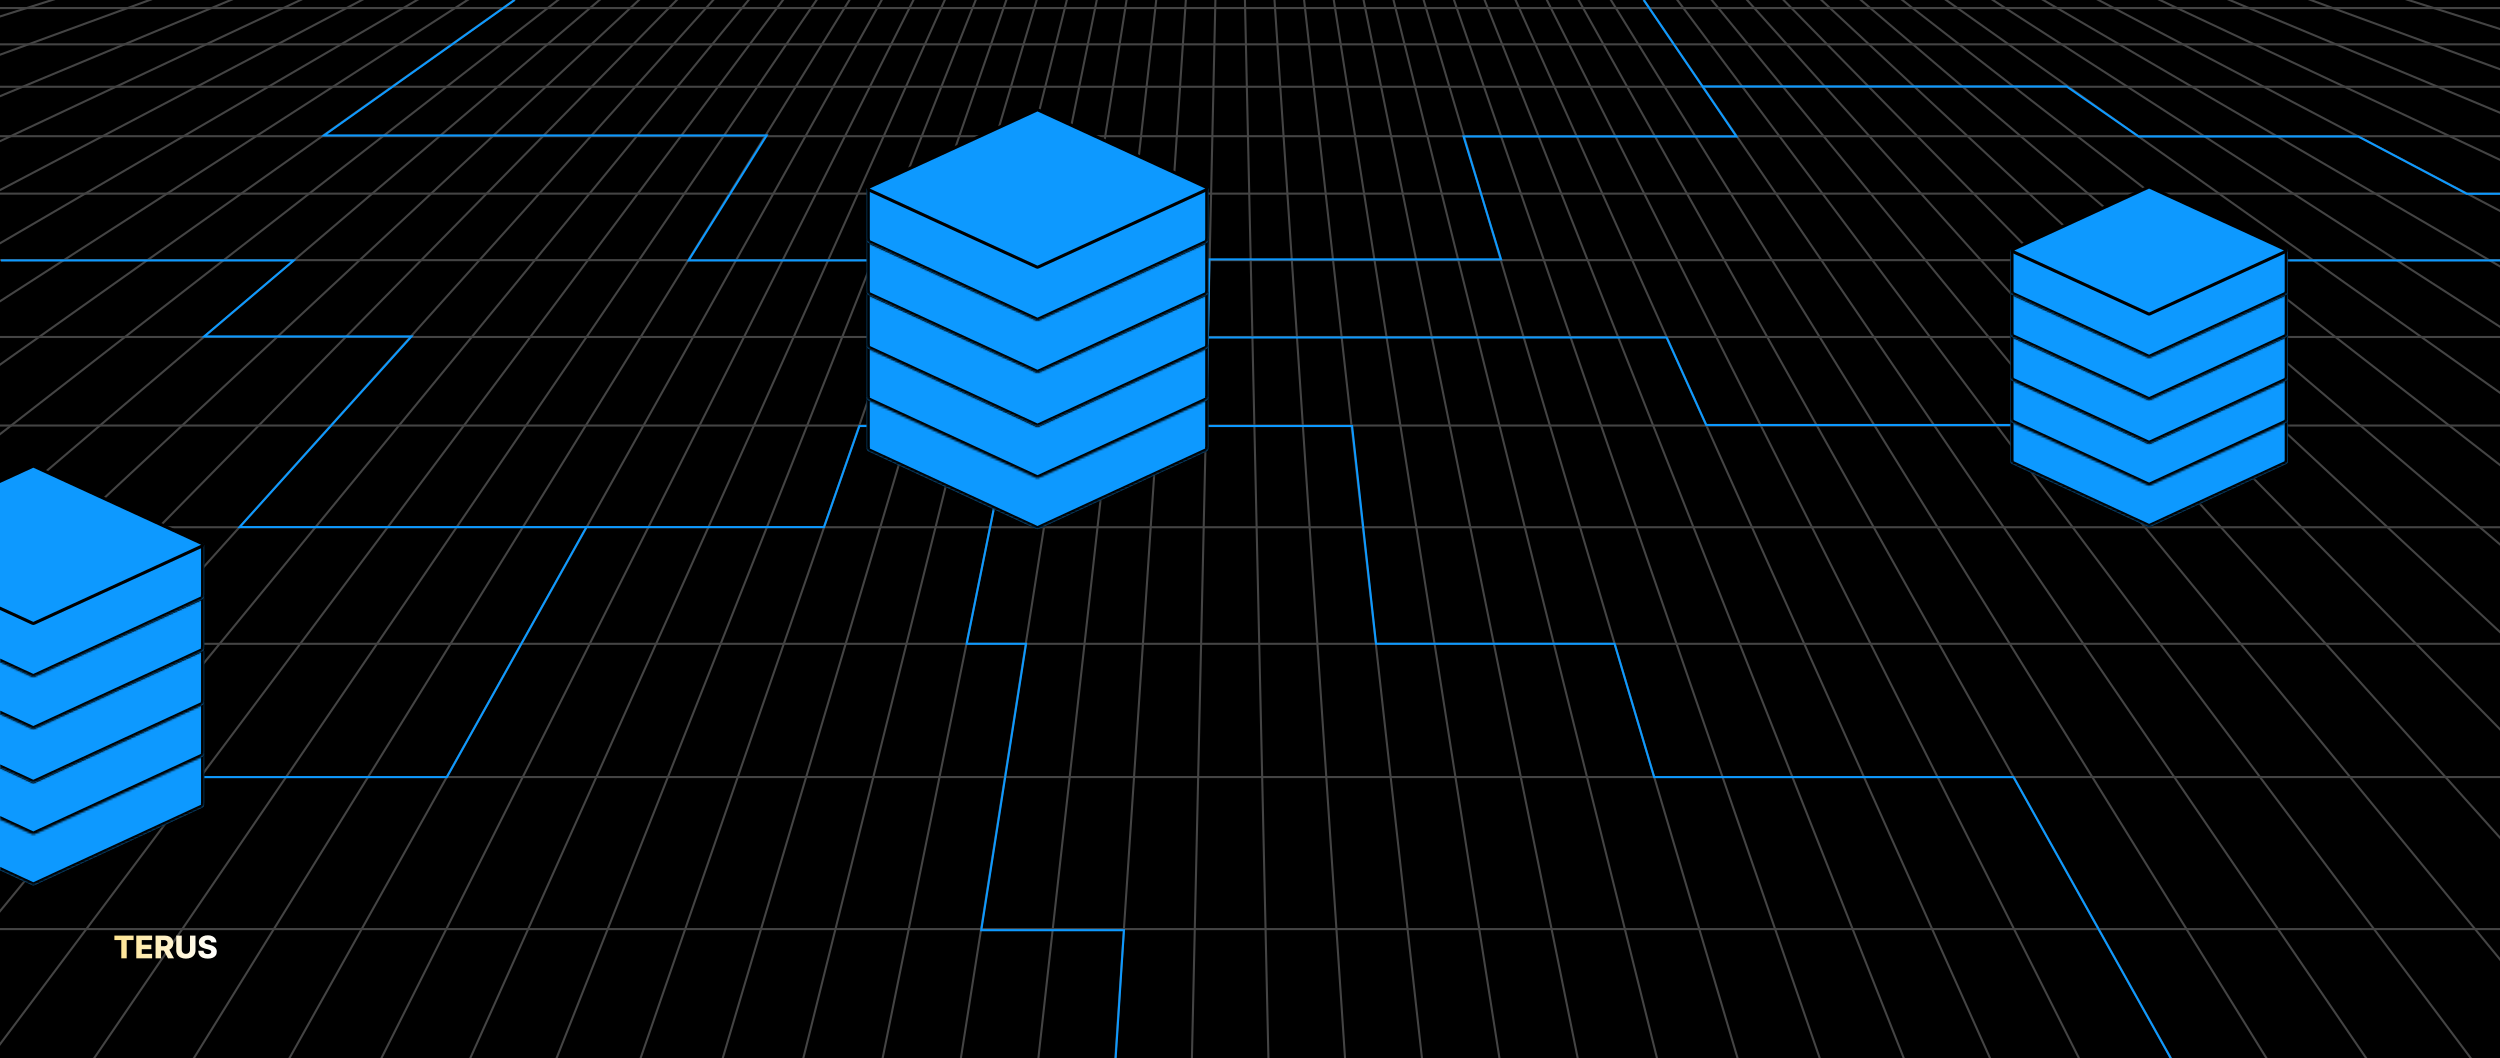 <svg width="1200" height="508" viewBox="0 0 1200 508" fill="none" xmlns="http://www.w3.org/2000/svg">
<g clip-path="url(#clip0_5063_28264)">
<rect width="1200" height="508" fill="black"/>
<path d="M283.479 -85L-2008 529" stroke="#444444"/>
<path d="M293.887 -85L-1648.46 529" stroke="#444444"/>
<path d="M304.293 -85L-1374.93 529" stroke="#444444"/>
<path d="M314.699 -85L-1158.38 529" stroke="#444444"/>
<path d="M325.105 -85L-981.516 529" stroke="#444444"/>
<path d="M335.514 -85L-833.396 529" stroke="#444444"/>
<path d="M345.92 -85L-706.744 529" stroke="#444444"/>
<path d="M356.326 -85L-596.539 529" stroke="#444444"/>
<path d="M366.734 -85L-499.199 529" stroke="#444444"/>
<path d="M377.141 -85L-412.107 529" stroke="#444444"/>
<path d="M387.547 -85L-333.296 529" stroke="#444444"/>
<path d="M397.953 -85L-261.263 529" stroke="#444444"/>
<path d="M408.361 -85L-194.836 529" stroke="#444444"/>
<path d="M418.768 -85L-133.095 529" stroke="#444444"/>
<path d="M429.174 -85L-75.293 529" stroke="#444444"/>
<path d="M439.58 -85L-20.828 529" stroke="#444444"/>
<path d="M449.988 -85L30.8 529" stroke="#444444"/>
<path d="M460.395 -85L80 529" stroke="#444444"/>
<path d="M470.801 -85L127.123 529" stroke="#444444"/>
<path d="M481.207 -85L172.465 529" stroke="#444444"/>
<path d="M491.615 -85L216.284 529" stroke="#444444"/>
<path d="M502.021 -85L258.796 529" stroke="#444444"/>
<path d="M512.428 -85L300.198 529" stroke="#444444"/>
<path d="M522.836 -85L340.664 529" stroke="#444444"/>
<path d="M533.242 -85L380.348 529" stroke="#444444"/>
<path d="M543.648 -85L419.391 529" stroke="#444444"/>
<path d="M554.055 -85L457.923 529" stroke="#444444"/>
<path d="M564.463 -85L496.07 529" stroke="#444444"/>
<path d="M574.869 -85L533.941 529" stroke="#444444"/>
<path d="M585.275 -85L571.651 529" stroke="#444444"/>
<path d="M595.682 -85L609.306 529" stroke="#444444"/>
<path d="M606.09 -85L647.018 529" stroke="#444444"/>
<path d="M616.496 -85L684.889 529" stroke="#444444"/>
<path d="M626.902 -85L723.034 529" stroke="#444444"/>
<path d="M637.309 -85L761.566 529" stroke="#444444"/>
<path d="M647.717 -85L800.611 529" stroke="#444444"/>
<path d="M658.123 -85L840.295 529" stroke="#444444"/>
<path d="M668.531 -85L880.761 529" stroke="#444444"/>
<path d="M678.936 -85L922.161 529" stroke="#444444"/>
<path d="M689.344 -85L964.675 529" stroke="#444444"/>
<path d="M699.75 -85L1008.49 529" stroke="#444444"/>
<path d="M710.158 -85L1053.84 529" stroke="#444444"/>
<path d="M720.564 -85L1100.96 529" stroke="#444444"/>
<path d="M730.971 -85L1150.16 529" stroke="#444444"/>
<path d="M741.377 -85L1201.79 529" stroke="#444444"/>
<path d="M751.785 -85L1256.25 529" stroke="#444444"/>
<path d="M762.191 -85L1314.05 529" stroke="#444444"/>
<path d="M772.598 -85L1375.8 529" stroke="#444444"/>
<path d="M783.004 -85L1442.22 529" stroke="#444444"/>
<path d="M793.412 -85L1514.25 529" stroke="#444444"/>
<path d="M803.818 -85L1593.07 529" stroke="#444444"/>
<path d="M814.225 -85L1680.16 529" stroke="#444444"/>
<path d="M824.633 -85L1777.5 529" stroke="#444444"/>
<path d="M835.039 -85L1887.7 529" stroke="#444444"/>
<path d="M845.445 -85L2014.35 529" stroke="#444444"/>
<path d="M855.852 -85L2162.47 529" stroke="#444444"/>
<path d="M866.26 -85L2339.33 529" stroke="#444444"/>
<path d="M876.666 -85L2555.88 529" stroke="#444444"/>
<path d="M887.072 -85L2829.42 529" stroke="#444444"/>
<path d="M897.479 -85L3188.96 529" stroke="#444444"/>
<path d="M-48.19 3.871H1229.15" stroke="#444444"/>
<path d="M-113.188 21.285H1294.14" stroke="#444444"/>
<path d="M-189.172 41.645H1370.13" stroke="#444444"/>
<path d="M-277.723 65.371H1458.68" stroke="#444444"/>
<path d="M-380.602 92.941H1561.56" stroke="#444444"/>
<path d="M-499.773 124.867H1680.73" stroke="#444444"/>
<path d="M-637.434 161.754H1818.39" stroke="#444444"/>
<path d="M-796.016 204.254H1976.98" stroke="#444444"/>
<path d="M-978.223 253.07H2159.18" stroke="#444444"/>
<path d="M-1187.04 309.027H2368" stroke="#444444"/>
<path d="M-1425.79 372.992H2606.75" stroke="#444444"/>
<path d="M-1698.1 445.961H2879.06" stroke="#444444"/>
<g filter="url(#filter0_d_5063_28264)">
<ellipse cx="484.5" cy="204" rx="9.5" ry="5" fill="url(#paint0_linear_5063_28264)"/>
</g>
<g filter="url(#filter1_d_5063_28264)">
<path d="M535.5 508L539.5 446.5H471L492.5 309H464L485 204.5" stroke="#0D99FF"/>
</g>
<g filter="url(#filter2_d_5063_28264)">
<path d="M0 373H214.5L281.5 253H395.5L412.5 204.5H485" stroke="#0D99FF"/>
</g>
<g filter="url(#filter3_d_5063_28264)">
<path d="M1042 508L966.5 373H794L775 309H660.5L649 204.5H485" stroke="#0D99FF"/>
</g>
<g filter="url(#filter4_d_5063_28264)">
<path d="M247 0L155.5 65H368L330.5 125H501L485 204.5" stroke="#0D99FF"/>
</g>
<g filter="url(#filter5_d_5063_28264)">
<path d="M1200 125H978.5L1056.5 204H819L800 162H579.5" stroke="#0D99FF"/>
</g>
<g filter="url(#filter6_d_5063_28264)">
<path d="M789 0L833.5 65.5H702.5L720.5 124.5H580.5L579 204" stroke="#0D99FF"/>
</g>
<g filter="url(#filter7_d_5063_28264)">
<path d="M817 41.5H992L1026.5 65.5H1132L1184 93H1200" stroke="#0D99FF"/>
</g>
<g filter="url(#filter8_d_5063_28264)">
<path d="M0.5 125H141L98 161.5H197.5L115 253H281.5" stroke="#0D99FF"/>
</g>
<path d="M54.905 451.232V449.091H64.126V451.232H60.818V460H58.218V451.232H54.905ZM65.413 460V449.091H73.02V451.232H68.05V453.469H72.631V455.616H68.05V457.859H73.02V460H65.413ZM74.671 460V449.091H79.178C79.995 449.091 80.699 449.238 81.292 449.533C81.889 449.824 82.349 450.243 82.672 450.79C82.995 451.333 83.157 451.978 83.157 452.724C83.157 453.48 82.992 454.123 82.661 454.652C82.331 455.178 81.862 455.579 81.255 455.856C80.648 456.129 79.929 456.266 79.098 456.266H76.248V454.189H78.608C79.005 454.189 79.338 454.137 79.604 454.034C79.874 453.928 80.078 453.768 80.216 453.555C80.355 453.338 80.424 453.061 80.424 452.724C80.424 452.386 80.355 452.108 80.216 451.887C80.078 451.664 79.874 451.497 79.604 451.387C79.334 451.273 79.002 451.216 78.608 451.216H77.308V460H74.671ZM80.813 455.014L83.53 460H80.653L77.99 455.014H80.813ZM91.203 449.091H93.834V456.127C93.834 456.941 93.641 457.649 93.254 458.253C92.867 458.853 92.327 459.318 91.634 459.648C90.942 459.975 90.137 460.138 89.221 460.138C88.294 460.138 87.485 459.975 86.792 459.648C86.1 459.318 85.562 458.853 85.178 458.253C84.795 457.649 84.603 456.941 84.603 456.127V449.091H87.24V455.898C87.24 456.275 87.321 456.61 87.485 456.905C87.652 457.2 87.884 457.431 88.183 457.598C88.481 457.765 88.827 457.848 89.221 457.848C89.615 457.848 89.96 457.765 90.255 457.598C90.553 457.431 90.785 457.2 90.952 456.905C91.119 456.61 91.203 456.275 91.203 455.898V449.091ZM101.383 452.362C101.348 451.971 101.19 451.667 100.909 451.451C100.632 451.23 100.236 451.12 99.722 451.12C99.381 451.12 99.097 451.165 98.869 451.254C98.642 451.342 98.472 451.465 98.358 451.621C98.244 451.774 98.186 451.95 98.182 452.148C98.175 452.312 98.207 452.456 98.278 452.58C98.353 452.704 98.459 452.814 98.598 452.91C98.74 453.002 98.91 453.084 99.109 453.155C99.308 453.226 99.531 453.288 99.78 453.342L100.718 453.555C101.257 453.672 101.733 453.828 102.145 454.023C102.561 454.219 102.909 454.451 103.189 454.721C103.473 454.991 103.688 455.302 103.834 455.653C103.979 456.005 104.054 456.399 104.057 456.836C104.054 457.525 103.88 458.116 103.535 458.61C103.191 459.103 102.696 459.482 102.049 459.744C101.407 460.007 100.631 460.138 99.722 460.138C98.809 460.138 98.013 460.002 97.335 459.728C96.657 459.455 96.129 459.039 95.753 458.482C95.377 457.924 95.183 457.219 95.172 456.367H97.697C97.719 456.719 97.813 457.012 97.98 457.246C98.147 457.48 98.376 457.658 98.667 457.779C98.962 457.9 99.302 457.96 99.689 457.96C100.045 457.96 100.347 457.912 100.595 457.816C100.847 457.72 101.041 457.587 101.176 457.417C101.311 457.246 101.38 457.051 101.383 456.831C101.38 456.625 101.316 456.449 101.192 456.303C101.067 456.154 100.876 456.026 100.616 455.92C100.361 455.81 100.034 455.708 99.636 455.616L98.496 455.35C97.552 455.133 96.808 454.783 96.264 454.3C95.721 453.814 95.451 453.157 95.455 452.33C95.451 451.655 95.632 451.064 95.998 450.556C96.364 450.048 96.87 449.652 97.516 449.368C98.163 449.084 98.899 448.942 99.727 448.942C100.572 448.942 101.305 449.086 101.927 449.373C102.552 449.657 103.036 450.057 103.381 450.572C103.725 451.087 103.901 451.683 103.908 452.362H101.383Z" fill="url(#paint1_linear_5063_28264)"/>
<mask id="path-83-inside-1_5063_28264" fill="white">
<path fill-rule="evenodd" clip-rule="evenodd" d="M1032.11 190.217C1031.77 190.058 1031.38 190.058 1031.04 190.217L1008.79 200.5H966.248C965.559 200.5 965 201.058 965 201.748V220.888C965 220.999 965.015 221.108 965.042 221.211C964.898 221.756 965.122 222.386 965.715 222.666L1031.04 252.858C1031.38 253.017 1031.77 253.017 1032.11 252.858L1097.43 222.666C1098.02 222.386 1098.25 221.756 1098.1 221.211C1098.13 221.108 1098.15 220.999 1098.15 220.888V201.748C1098.15 201.058 1097.59 200.5 1096.9 200.5H1054.35L1032.11 190.217Z"/>
</mask>
<path fill-rule="evenodd" clip-rule="evenodd" d="M1032.11 190.217C1031.77 190.058 1031.38 190.058 1031.04 190.217L1008.79 200.5H966.248C965.559 200.5 965 201.058 965 201.748V220.888C965 220.999 965.015 221.108 965.042 221.211C964.898 221.756 965.122 222.386 965.715 222.666L1031.04 252.858C1031.38 253.017 1031.77 253.017 1032.11 252.858L1097.43 222.666C1098.02 222.386 1098.25 221.756 1098.1 221.211C1098.13 221.108 1098.15 220.999 1098.15 220.888V201.748C1098.15 201.058 1097.59 200.5 1096.9 200.5H1054.35L1032.11 190.217Z" fill="#0D99FF"/>
<path d="M1031.04 190.217L1031.67 191.579L1031.68 191.574L1031.04 190.217ZM1032.11 190.217L1031.47 191.574L1031.48 191.579L1032.11 190.217ZM1008.79 200.5V202H1009.12L1009.42 201.861L1008.79 200.5ZM965.042 221.211L966.492 221.595L966.595 221.209L966.491 220.823L965.042 221.211ZM965.715 222.666L965.075 224.023L965.086 224.028L965.715 222.666ZM1031.04 252.858L1031.68 251.501L1031.67 251.496L1031.04 252.858ZM1032.11 252.858L1031.48 251.496L1031.47 251.501L1032.11 252.858ZM1097.43 222.666L1098.06 224.028L1098.07 224.023L1097.43 222.666ZM1098.1 221.211L1096.65 220.823L1096.55 221.209L1096.65 221.595L1098.1 221.211ZM1054.35 200.5L1053.72 201.861L1054.02 202H1054.35V200.5ZM1031.68 191.574C1031.61 191.606 1031.53 191.606 1031.47 191.574L1032.75 188.861C1032 188.51 1031.14 188.51 1030.4 188.861L1031.68 191.574ZM1009.42 201.861L1031.67 191.579L1030.41 188.856L1008.16 199.138L1009.42 201.861ZM1008.79 199H966.248V202H1008.79V199ZM966.248 199C964.73 199 963.5 200.23 963.5 201.748H966.5C966.5 201.887 966.387 202 966.248 202V199ZM963.5 201.748V220.888H966.5V201.748H963.5ZM963.5 220.888C963.5 221.132 963.532 221.37 963.593 221.599L966.491 220.823C966.497 220.845 966.5 220.867 966.5 220.888H963.5ZM966.356 221.31C966.373 221.318 966.399 221.335 966.425 221.362C966.45 221.388 966.468 221.417 966.48 221.445C966.503 221.498 966.505 221.548 966.492 221.595L963.592 220.827C963.283 221.997 963.76 223.402 965.075 224.023L966.356 221.31ZM1031.67 251.496L966.344 221.305L965.086 224.028L1030.41 254.219L1031.67 251.496ZM1031.47 251.501C1031.53 251.469 1031.61 251.469 1031.68 251.501L1030.4 254.214C1031.14 254.565 1032 254.565 1032.75 254.214L1031.47 251.501ZM1096.8 221.305L1031.48 251.496L1032.74 254.219L1098.06 224.028L1096.8 221.305ZM1096.65 221.595C1096.64 221.548 1096.64 221.498 1096.67 221.445C1096.68 221.417 1096.7 221.388 1096.72 221.362C1096.75 221.335 1096.77 221.318 1096.79 221.31L1098.07 224.023C1099.39 223.402 1099.86 221.997 1099.55 220.827L1096.65 221.595ZM1099.55 221.599C1099.61 221.37 1099.65 221.132 1099.65 220.888H1096.65C1096.65 220.867 1096.65 220.845 1096.65 220.823L1099.55 221.599ZM1099.65 220.888V201.748H1096.65V220.888H1099.65ZM1099.65 201.748C1099.65 200.23 1098.41 199 1096.9 199V202C1096.76 202 1096.65 201.887 1096.65 201.748H1099.65ZM1096.9 199H1054.35V202H1096.9V199ZM1031.48 191.579L1053.72 201.861L1054.98 199.138L1032.74 188.856L1031.48 191.579Z" fill="black" mask="url(#path-83-inside-1_5063_28264)"/>
<path d="M1031.35 170.984L1031.36 170.981C1031.49 170.918 1031.65 170.918 1031.79 170.981L1031.79 170.981L1031.79 170.984L1097.11 200.997C1097.11 200.997 1097.11 200.998 1097.11 200.998C1097.49 201.176 1097.49 201.704 1097.11 201.883C1097.11 201.883 1097.11 201.883 1097.11 201.884L1031.79 231.897L1031.79 231.899C1031.65 231.963 1031.49 231.963 1031.36 231.899L1031.35 231.897L966.034 201.884C966.033 201.883 966.033 201.883 966.032 201.883C965.656 201.704 965.656 201.177 966.032 200.998C966.033 200.998 966.033 200.997 966.034 200.997L1031.35 170.984ZM1031.04 170.303L1031.04 170.302L1031.04 170.303Z" fill="#0D99FF" stroke="black" stroke-width="1.5"/>
<mask id="path-86-inside-2_5063_28264" fill="white">
<path fill-rule="evenodd" clip-rule="evenodd" d="M1032.11 170.405C1031.77 170.245 1031.38 170.245 1031.04 170.405L1008.79 180.687H966.248C965.559 180.687 965 181.246 965 181.935V201.075C965 201.187 965.015 201.295 965.042 201.399C964.898 201.944 965.122 202.574 965.715 202.854L1031.04 233.045C1031.38 233.205 1031.77 233.205 1032.11 233.045L1097.43 202.854C1098.02 202.574 1098.25 201.944 1098.1 201.399C1098.13 201.295 1098.15 201.187 1098.15 201.075V181.935C1098.15 181.246 1097.59 180.687 1096.9 180.687H1054.35L1032.11 170.405Z"/>
</mask>
<path fill-rule="evenodd" clip-rule="evenodd" d="M1032.11 170.405C1031.77 170.245 1031.38 170.245 1031.04 170.405L1008.79 180.687H966.248C965.559 180.687 965 181.246 965 181.935V201.075C965 201.187 965.015 201.295 965.042 201.399C964.898 201.944 965.122 202.574 965.715 202.854L1031.04 233.045C1031.38 233.205 1031.77 233.205 1032.11 233.045L1097.43 202.854C1098.02 202.574 1098.25 201.944 1098.1 201.399C1098.13 201.295 1098.15 201.187 1098.15 201.075V181.935C1098.15 181.246 1097.59 180.687 1096.9 180.687H1054.35L1032.11 170.405Z" fill="#0D99FF"/>
<path d="M1031.04 170.405L1031.67 171.766L1031.68 171.761L1031.04 170.405ZM1032.11 170.405L1031.46 171.761L1031.48 171.766L1032.11 170.405ZM1008.79 180.687V182.187H1009.12L1009.42 182.049L1008.79 180.687ZM965.042 201.399L966.492 201.782L966.595 201.396L966.491 201.011L965.042 201.399ZM965.715 202.854L965.076 204.211L965.086 204.215L965.715 202.854ZM1031.04 233.045L1031.68 231.689L1031.68 231.686L1031.67 231.683L1031.04 233.045ZM1032.11 233.045L1031.48 231.683L1031.47 231.686L1031.46 231.689L1032.11 233.045ZM1097.43 202.854L1098.06 204.215L1098.07 204.211L1097.43 202.854ZM1098.1 201.399L1096.65 201.011L1096.55 201.396L1096.65 201.782L1098.1 201.399ZM1054.35 180.687L1053.72 182.049L1054.02 182.187H1054.35V180.687ZM1031.68 171.761C1031.61 171.793 1031.53 171.793 1031.46 171.761L1032.75 169.049C1032 168.697 1031.14 168.697 1030.4 169.049L1031.68 171.761ZM1009.42 182.049L1031.67 171.766L1030.41 169.043L1008.16 179.326L1009.42 182.049ZM1008.79 179.187H966.248V182.187H1008.79V179.187ZM966.248 179.187C964.73 179.187 963.5 180.418 963.5 181.935H966.5C966.5 182.074 966.387 182.187 966.248 182.187V179.187ZM963.5 181.935V201.075H966.5V181.935H963.5ZM963.5 201.075C963.5 201.319 963.532 201.558 963.593 201.786L966.491 201.011C966.497 201.033 966.5 201.055 966.5 201.075H963.5ZM966.355 201.497C966.372 201.505 966.398 201.522 966.424 201.549C966.45 201.576 966.468 201.605 966.48 201.633C966.503 201.686 966.505 201.736 966.492 201.782L963.592 201.015C963.283 202.184 963.759 203.59 965.076 204.211L966.355 201.497ZM1031.67 231.683L966.344 201.492L965.086 204.215L1030.41 234.406L1031.67 231.683ZM1031.46 231.689C1031.53 231.656 1031.61 231.656 1031.68 231.689L1030.4 234.4C1031.14 234.753 1032 234.753 1032.75 234.4L1031.46 231.689ZM1096.8 201.492L1031.48 231.683L1032.73 234.406L1098.06 204.215L1096.8 201.492ZM1096.65 201.782C1096.64 201.736 1096.64 201.686 1096.67 201.633C1096.68 201.605 1096.7 201.576 1096.72 201.549C1096.75 201.522 1096.77 201.505 1096.79 201.497L1098.07 204.211C1099.39 203.59 1099.86 202.184 1099.55 201.015L1096.65 201.782ZM1099.55 201.786C1099.61 201.558 1099.65 201.319 1099.65 201.075H1096.65C1096.65 201.055 1096.65 201.033 1096.65 201.011L1099.55 201.786ZM1099.65 201.075V181.935H1096.65V201.075H1099.65ZM1099.65 181.935C1099.65 180.418 1098.41 179.187 1096.9 179.187V182.187C1096.76 182.187 1096.65 182.074 1096.65 181.935H1099.65ZM1096.9 179.187H1054.35V182.187H1096.9V179.187ZM1031.48 171.766L1053.72 182.049L1054.98 179.326L1032.74 169.043L1031.48 171.766Z" fill="black" mask="url(#path-86-inside-2_5063_28264)"/>
<path d="M1031.36 150.687L1031.36 150.684C1031.5 150.621 1031.65 150.621 1031.78 150.684L1031.78 150.684L1031.79 150.687L1097.11 181.091C1097.11 181.091 1097.11 181.091 1097.11 181.092C1097.49 181.274 1097.49 181.825 1097.11 182.007C1097.11 182.008 1097.11 182.008 1097.11 182.009L1031.79 212.411L1031.78 212.414C1031.65 212.478 1031.5 212.478 1031.36 212.414L1031.36 212.411L966.037 182.009C966.036 182.008 966.035 182.008 966.035 182.008C965.655 181.826 965.655 181.274 966.035 181.091C966.035 181.091 966.036 181.091 966.037 181.091L1031.36 150.687L1031.36 150.687Z" fill="#0D99FF" stroke="black" stroke-width="1.5"/>
<mask id="path-89-inside-3_5063_28264" fill="white">
<path fill-rule="evenodd" clip-rule="evenodd" d="M1032.11 150.276C1031.77 150.116 1031.38 150.116 1031.04 150.276L1008.79 160.558H966.248C965.559 160.558 965 161.117 965 161.806V180.946C965 181.058 965.015 181.166 965.042 181.27C964.898 181.815 965.122 182.445 965.715 182.725L1031.04 212.916C1031.38 213.076 1031.77 213.076 1032.11 212.916L1097.43 182.725C1098.02 182.445 1098.25 181.815 1098.1 181.27C1098.13 181.166 1098.15 181.058 1098.15 180.946V161.806C1098.15 161.117 1097.59 160.558 1096.9 160.558H1054.35L1032.11 150.276Z"/>
</mask>
<path fill-rule="evenodd" clip-rule="evenodd" d="M1032.11 150.276C1031.77 150.116 1031.38 150.116 1031.04 150.276L1008.79 160.558H966.248C965.559 160.558 965 161.117 965 161.806V180.946C965 181.058 965.015 181.166 965.042 181.27C964.898 181.815 965.122 182.445 965.715 182.725L1031.04 212.916C1031.38 213.076 1031.77 213.076 1032.11 212.916L1097.43 182.725C1098.02 182.445 1098.25 181.815 1098.1 181.27C1098.13 181.166 1098.15 181.058 1098.15 180.946V161.806C1098.15 161.117 1097.59 160.558 1096.9 160.558H1054.35L1032.11 150.276Z" fill="#0D99FF"/>
<path d="M1031.04 150.276L1031.67 151.638L1031.68 151.632L1031.04 150.276ZM1032.11 150.276L1031.46 151.632L1031.48 151.638L1032.11 150.276ZM1008.79 160.558V162.058H1009.12L1009.42 161.92L1008.79 160.558ZM965.042 181.27L966.492 181.653L966.595 181.268L966.491 180.882L965.042 181.27ZM965.715 182.725L965.075 184.081L965.086 184.087L965.715 182.725ZM1031.04 212.916L1031.68 211.56L1031.67 211.555L1031.04 212.916ZM1032.11 212.916L1031.48 211.555L1031.47 211.56L1032.11 212.916ZM1097.43 182.725L1098.06 184.087L1098.07 184.081L1097.43 182.725ZM1098.1 181.27L1096.65 180.882L1096.55 181.268L1096.65 181.654L1098.1 181.27ZM1054.35 160.558L1053.72 161.92L1054.02 162.058H1054.35V160.558ZM1031.68 151.632C1031.61 151.664 1031.53 151.664 1031.46 151.632L1032.75 148.92C1032 148.568 1031.14 148.568 1030.4 148.92L1031.68 151.632ZM1009.42 161.92L1031.67 151.638L1030.41 148.914L1008.16 159.197L1009.42 161.92ZM1008.79 159.058H966.248V162.058H1008.79V159.058ZM966.248 159.058C964.73 159.058 963.5 160.289 963.5 161.806H966.5C966.5 161.946 966.387 162.058 966.248 162.058V159.058ZM963.5 161.806V180.946H966.5V161.806H963.5ZM963.5 180.946C963.5 181.19 963.532 181.429 963.593 181.657L966.491 180.882C966.497 180.904 966.5 180.926 966.5 180.946H963.5ZM966.356 181.369C966.373 181.377 966.399 181.393 966.425 181.42C966.45 181.446 966.468 181.476 966.48 181.504C966.503 181.556 966.505 181.607 966.492 181.653L963.592 180.886C963.283 182.056 963.76 183.46 965.075 184.081L966.356 181.369ZM1031.67 211.555L966.344 181.363L965.086 184.087L1030.41 214.278L1031.67 211.555ZM1031.47 211.56C1031.53 211.528 1031.61 211.528 1031.68 211.56L1030.4 214.273C1031.14 214.624 1032 214.624 1032.75 214.273L1031.47 211.56ZM1096.8 181.363L1031.48 211.555L1032.74 214.278L1098.06 184.087L1096.8 181.363ZM1096.65 181.654C1096.64 181.607 1096.64 181.556 1096.67 181.504C1096.68 181.476 1096.7 181.446 1096.72 181.42C1096.75 181.393 1096.77 181.377 1096.79 181.369L1098.07 184.081C1099.39 183.461 1099.86 182.056 1099.55 180.886L1096.65 181.654ZM1099.55 181.657C1099.61 181.429 1099.65 181.19 1099.65 180.946H1096.65C1096.65 180.926 1096.65 180.904 1096.65 180.882L1099.55 181.657ZM1099.65 180.946V161.806H1096.65V180.946H1099.65ZM1099.65 161.806C1099.65 160.289 1098.41 159.058 1096.9 159.058V162.058C1096.76 162.058 1096.65 161.946 1096.65 161.806H1099.65ZM1096.9 159.058H1054.35V162.058H1096.9V159.058ZM1031.48 151.638L1053.72 161.92L1054.98 159.197L1032.74 148.914L1031.48 151.638Z" fill="black" mask="url(#path-89-inside-3_5063_28264)"/>
<path d="M1031.35 130.394L1031.36 130.391C1031.49 130.328 1031.65 130.328 1031.79 130.391L1031.79 130.391L1031.79 130.394L1097.11 160.407C1097.11 160.408 1097.11 160.408 1097.11 160.408C1097.49 160.587 1097.49 161.114 1097.11 161.293C1097.11 161.293 1097.11 161.293 1097.11 161.294L1031.79 191.307L1031.79 191.309C1031.65 191.373 1031.49 191.373 1031.36 191.309L1031.35 191.307L966.034 161.294C966.033 161.293 966.032 161.293 966.032 161.293C965.656 161.114 965.656 160.587 966.032 160.408C966.032 160.408 966.033 160.408 966.034 160.407L1031.35 130.394L1031.35 130.394Z" fill="#0D99FF" stroke="black" stroke-width="1.5"/>
<mask id="path-92-inside-4_5063_28264" fill="white">
<path fill-rule="evenodd" clip-rule="evenodd" d="M1032.11 129.327C1031.77 129.167 1031.38 129.167 1031.04 129.327L1008.79 139.609H966.248C965.559 139.609 965 140.168 965 140.857V159.997C965 160.109 965.015 160.217 965.042 160.32C964.898 160.865 965.122 161.496 965.715 161.776L1031.04 191.967C1031.38 192.127 1031.77 192.127 1032.11 191.967L1097.43 161.776C1098.02 161.496 1098.25 160.865 1098.1 160.32C1098.13 160.217 1098.15 160.109 1098.15 159.997V140.857C1098.15 140.168 1097.59 139.609 1096.9 139.609H1054.35L1032.11 129.327Z"/>
</mask>
<path fill-rule="evenodd" clip-rule="evenodd" d="M1032.11 129.327C1031.77 129.167 1031.38 129.167 1031.04 129.327L1008.79 139.609H966.248C965.559 139.609 965 140.168 965 140.857V159.997C965 160.109 965.015 160.217 965.042 160.32C964.898 160.865 965.122 161.496 965.715 161.776L1031.04 191.967C1031.38 192.127 1031.77 192.127 1032.11 191.967L1097.43 161.776C1098.02 161.496 1098.25 160.865 1098.1 160.32C1098.13 160.217 1098.15 160.109 1098.15 159.997V140.857C1098.15 140.168 1097.59 139.609 1096.9 139.609H1054.35L1032.11 129.327Z" fill="#0D99FF"/>
<path d="M1031.04 129.327L1031.67 130.688L1031.68 130.683L1031.04 129.327ZM1032.11 129.327L1031.47 130.683L1031.48 130.688L1032.11 129.327ZM1008.79 139.609V141.109H1009.12L1009.42 140.971L1008.79 139.609ZM965.042 160.32L966.492 160.704L966.595 160.318L966.491 159.933L965.042 160.32ZM965.715 161.776L965.075 163.132L965.086 163.137L965.715 161.776ZM1031.04 191.967L1031.68 190.611L1031.67 190.606L1031.04 191.967ZM1032.11 191.967L1031.48 190.606L1031.47 190.611L1032.11 191.967ZM1097.43 161.776L1098.06 163.137L1098.07 163.132L1097.43 161.776ZM1098.1 160.32L1096.65 159.933L1096.55 160.318L1096.65 160.704L1098.1 160.32ZM1054.35 139.609L1053.72 140.971L1054.02 141.109H1054.35V139.609ZM1031.68 130.683C1031.61 130.715 1031.53 130.715 1031.47 130.683L1032.75 127.97C1032 127.619 1031.14 127.619 1030.4 127.97L1031.68 130.683ZM1009.42 140.971L1031.67 130.688L1030.41 127.965L1008.16 138.247L1009.42 140.971ZM1008.79 138.109H966.248V141.109H1008.79V138.109ZM966.248 138.109C964.73 138.109 963.5 139.339 963.5 140.857H966.5C966.5 140.996 966.387 141.109 966.248 141.109V138.109ZM963.5 140.857V159.997H966.5V140.857H963.5ZM963.5 159.997C963.5 160.241 963.532 160.48 963.593 160.708L966.491 159.933C966.497 159.955 966.5 159.977 966.5 159.997H963.5ZM966.356 160.419C966.373 160.428 966.399 160.444 966.425 160.471C966.45 160.497 966.468 160.526 966.48 160.555C966.503 160.607 966.505 160.657 966.492 160.704L963.592 159.937C963.283 161.106 963.76 162.511 965.075 163.132L966.356 160.419ZM1031.67 190.606L966.344 160.414L965.086 163.137L1030.41 193.329L1031.67 190.606ZM1031.47 190.611C1031.53 190.579 1031.61 190.579 1031.68 190.611L1030.4 193.324C1031.14 193.674 1032 193.674 1032.75 193.324L1031.47 190.611ZM1096.8 160.414L1031.48 190.606L1032.74 193.329L1098.06 163.137L1096.8 160.414ZM1096.65 160.704C1096.64 160.657 1096.64 160.607 1096.67 160.555C1096.68 160.526 1096.7 160.497 1096.72 160.471C1096.75 160.444 1096.77 160.427 1096.79 160.419L1098.07 163.132C1099.39 162.511 1099.86 161.106 1099.55 159.937L1096.65 160.704ZM1099.55 160.708C1099.61 160.48 1099.65 160.241 1099.65 159.997H1096.65C1096.65 159.977 1096.65 159.955 1096.65 159.933L1099.55 160.708ZM1099.65 159.997V140.857H1096.65V159.997H1099.65ZM1099.65 140.857C1099.65 139.339 1098.41 138.109 1096.9 138.109V141.109C1096.76 141.109 1096.65 140.996 1096.65 140.857H1099.65ZM1096.9 138.109H1054.35V141.109H1096.9V138.109ZM1031.48 130.688L1053.72 140.971L1054.98 138.247L1032.74 127.965L1031.48 130.688Z" fill="black" mask="url(#path-92-inside-4_5063_28264)"/>
<path d="M1031.35 110.097L1031.36 110.095C1031.49 110.031 1031.65 110.031 1031.79 110.095L1031.79 110.095L1031.79 110.097L1097.11 140.11C1097.11 140.111 1097.11 140.111 1097.11 140.111C1097.49 140.29 1097.49 140.817 1097.11 140.996C1097.11 140.996 1097.11 140.997 1097.11 140.997L1031.79 171.01L1031.79 171.012C1031.65 171.076 1031.49 171.076 1031.36 171.012L1031.35 171.01L966.034 140.997C966.033 140.997 966.033 140.996 966.032 140.996C965.656 140.817 965.656 140.29 966.032 140.111C966.033 140.111 966.033 140.111 966.034 140.11L1031.35 110.097ZM1031.04 109.416L1031.04 109.416L1031.04 109.416Z" fill="#0D99FF" stroke="black" stroke-width="1.5"/>
<mask id="path-95-inside-5_5063_28264" fill="white">
<path fill-rule="evenodd" clip-rule="evenodd" d="M1032.11 109.03C1031.77 108.87 1031.38 108.87 1031.04 109.03L1008.79 119.312H966.248C965.559 119.312 965 119.871 965 120.56V139.7C965 139.812 965.015 139.92 965.042 140.024C964.898 140.569 965.122 141.199 965.715 141.479L1031.04 171.67C1031.38 171.83 1031.77 171.83 1032.11 171.67L1097.43 141.479C1098.02 141.199 1098.25 140.569 1098.1 140.024C1098.13 139.92 1098.15 139.812 1098.15 139.7V120.56C1098.15 119.871 1097.59 119.312 1096.9 119.312H1054.35L1032.11 109.03Z"/>
</mask>
<path fill-rule="evenodd" clip-rule="evenodd" d="M1032.11 109.03C1031.77 108.87 1031.38 108.87 1031.04 109.03L1008.79 119.312H966.248C965.559 119.312 965 119.871 965 120.56V139.7C965 139.812 965.015 139.92 965.042 140.024C964.898 140.569 965.122 141.199 965.715 141.479L1031.04 171.67C1031.38 171.83 1031.77 171.83 1032.11 171.67L1097.43 141.479C1098.02 141.199 1098.25 140.569 1098.1 140.024C1098.13 139.92 1098.15 139.812 1098.15 139.7V120.56C1098.15 119.871 1097.59 119.312 1096.9 119.312H1054.35L1032.11 109.03Z" fill="#0D99FF"/>
<path d="M1031.04 109.03L1031.67 110.391L1031.68 110.386L1031.04 109.03ZM1032.11 109.03L1031.47 110.386L1031.48 110.391L1032.11 109.03ZM1008.79 119.312V120.812H1009.12L1009.42 120.674L1008.79 119.312ZM965.042 140.024L966.492 140.407L966.595 140.021L966.491 139.636L965.042 140.024ZM965.715 141.479L965.075 142.835L965.086 142.84L965.715 141.479ZM1031.04 171.67L1031.68 170.314L1031.67 170.309L1031.04 171.67ZM1032.11 171.67L1031.48 170.309L1031.47 170.314L1032.11 171.67ZM1097.43 141.479L1098.06 142.84L1098.07 142.835L1097.43 141.479ZM1098.1 140.024L1096.65 139.636L1096.55 140.021L1096.65 140.407L1098.1 140.024ZM1054.35 119.312L1053.72 120.674L1054.02 120.812H1054.35V119.312ZM1031.68 110.386C1031.61 110.418 1031.53 110.418 1031.47 110.386L1032.75 107.673C1032 107.322 1031.14 107.322 1030.4 107.673L1031.68 110.386ZM1009.42 120.674L1031.67 110.391L1030.41 107.668L1008.16 117.951L1009.42 120.674ZM1008.79 117.812H966.248V120.812H1008.79V117.812ZM966.248 117.812C964.73 117.812 963.5 119.043 963.5 120.56H966.5C966.5 120.699 966.387 120.812 966.248 120.812V117.812ZM963.5 120.56V139.7H966.5V120.56H963.5ZM963.5 139.7C963.5 139.944 963.532 140.183 963.593 140.411L966.491 139.636C966.497 139.658 966.5 139.68 966.5 139.7H963.5ZM966.356 140.122C966.373 140.131 966.399 140.147 966.425 140.174C966.45 140.2 966.468 140.229 966.48 140.258C966.503 140.31 966.505 140.36 966.492 140.407L963.592 139.64C963.283 140.81 963.76 142.214 965.075 142.835L966.356 140.122ZM1031.67 170.309L966.344 140.117L965.086 142.84L1030.41 173.032L1031.67 170.309ZM1031.47 170.314C1031.53 170.282 1031.61 170.282 1031.68 170.314L1030.4 173.027C1031.14 173.378 1032 173.378 1032.75 173.027L1031.47 170.314ZM1096.8 140.117L1031.48 170.309L1032.74 173.032L1098.06 142.84L1096.8 140.117ZM1096.65 140.407C1096.64 140.36 1096.64 140.31 1096.67 140.258C1096.68 140.229 1096.7 140.2 1096.72 140.174C1096.75 140.147 1096.77 140.131 1096.79 140.122L1098.07 142.835C1099.39 142.214 1099.86 140.81 1099.55 139.64L1096.65 140.407ZM1099.55 140.411C1099.61 140.183 1099.65 139.944 1099.65 139.7H1096.65C1096.65 139.68 1096.65 139.658 1096.65 139.636L1099.55 140.411ZM1099.65 139.7V120.56H1096.65V139.7H1099.65ZM1099.65 120.56C1099.65 119.043 1098.41 117.812 1096.9 117.812V120.812C1096.76 120.812 1096.65 120.699 1096.65 120.56H1099.65ZM1096.9 117.812H1054.35V120.812H1096.9V117.812ZM1031.48 110.391L1053.72 120.674L1054.98 117.951L1032.74 107.668L1031.48 110.391Z" fill="black" mask="url(#path-95-inside-5_5063_28264)"/>
<path d="M1031.35 89.8L1031.36 89.798C1031.49 89.734 1031.65 89.734 1031.79 89.798L1031.79 89.798L1031.79 89.8L1097.11 119.813C1097.11 119.814 1097.11 119.814 1097.11 119.814C1097.49 119.993 1097.49 120.521 1097.11 120.699C1097.11 120.699 1097.11 120.7 1097.11 120.7L1031.79 150.713L1031.79 150.716C1031.65 150.779 1031.49 150.779 1031.36 150.716L1031.35 150.713L966.034 120.7C966.033 120.7 966.033 120.699 966.032 120.699C965.656 120.521 965.656 119.993 966.032 119.814C966.033 119.814 966.033 119.814 966.034 119.813L1031.35 89.8ZM1031.04 89.119L1031.04 89.119L1031.04 89.119Z" fill="#0D99FF" stroke="black" stroke-width="1.5"/>
<mask id="path-98-inside-6_5063_28264" fill="white">
<path fill-rule="evenodd" clip-rule="evenodd" d="M498.657 176.675C498.241 176.478 497.759 176.478 497.344 176.675L469.94 189.34H417.538C416.688 189.34 416 190.028 416 190.877V214.452C416 214.59 416.018 214.724 416.052 214.851C415.874 215.522 416.151 216.298 416.881 216.643L497.344 253.831C497.759 254.028 498.241 254.028 498.657 253.831L579.119 216.643C579.849 216.298 580.126 215.522 579.948 214.851C579.982 214.724 580 214.59 580 214.452V190.877C580 190.028 579.312 189.34 578.463 189.34H526.06L498.657 176.675Z"/>
</mask>
<path fill-rule="evenodd" clip-rule="evenodd" d="M498.657 176.675C498.241 176.478 497.759 176.478 497.344 176.675L469.94 189.34H417.538C416.688 189.34 416 190.028 416 190.877V214.452C416 214.59 416.018 214.724 416.052 214.851C415.874 215.522 416.151 216.298 416.881 216.643L497.344 253.831C497.759 254.028 498.241 254.028 498.657 253.831L579.119 216.643C579.849 216.298 580.126 215.522 579.948 214.851C579.982 214.724 580 214.59 580 214.452V190.877C580 190.028 579.312 189.34 578.463 189.34H526.06L498.657 176.675Z" fill="#0D99FF"/>
<path d="M497.344 176.675L497.973 178.036L497.984 178.031L497.344 176.675ZM498.657 176.675L498.016 178.031L498.027 178.036L498.657 176.675ZM469.94 189.34V190.84H470.27L470.569 190.701L469.94 189.34ZM416.052 214.851L417.502 215.235L417.604 214.849L417.501 214.463L416.052 214.851ZM416.881 216.643L416.24 218L416.252 218.005L416.881 216.643ZM497.344 253.831L497.984 252.475L497.973 252.47L497.344 253.831ZM498.657 253.831L498.027 252.47L498.016 252.475L498.657 253.831ZM579.119 216.643L579.749 218.005L579.76 218L579.119 216.643ZM579.948 214.851L578.499 214.463L578.396 214.849L578.498 215.235L579.948 214.851ZM526.06 189.34L525.431 190.701L525.73 190.84H526.06V189.34ZM497.984 178.031C497.994 178.026 498.006 178.026 498.016 178.031L499.297 175.318C498.476 174.93 497.524 174.93 496.703 175.318L497.984 178.031ZM470.569 190.701L497.973 178.036L496.714 175.313L469.311 187.978L470.569 190.701ZM469.94 187.84H417.538V190.84H469.94V187.84ZM417.538 187.84C415.86 187.84 414.5 189.2 414.5 190.877H417.5C417.5 190.869 417.501 190.866 417.502 190.863C417.504 190.86 417.507 190.855 417.511 190.851C417.515 190.846 417.52 190.844 417.523 190.842C417.526 190.841 417.53 190.84 417.538 190.84V187.84ZM414.5 190.877V214.452H417.5V190.877H414.5ZM414.5 214.452C414.5 214.722 414.536 214.986 414.603 215.239L417.501 214.463C417.501 214.461 417.5 214.458 417.5 214.452H414.5ZM417.522 215.287C417.512 215.283 417.507 215.279 417.505 215.278C417.503 215.276 417.503 215.276 417.503 215.276C417.505 215.278 417.505 215.279 417.504 215.277C417.503 215.274 417.501 215.268 417.5 215.259C417.5 215.249 417.501 215.241 417.502 215.235L414.602 214.467C414.259 215.763 414.789 217.314 416.24 218L417.522 215.287ZM497.973 252.47L417.51 215.282L416.252 218.005L496.714 255.193L497.973 252.47ZM498.016 252.475C498.006 252.48 497.994 252.48 497.984 252.475L496.703 255.188C497.524 255.576 498.476 255.576 499.297 255.188L498.016 252.475ZM578.49 215.282L498.027 252.47L499.286 255.193L579.749 218.005L578.49 215.282ZM578.498 215.235C578.5 215.241 578.501 215.249 578.5 215.259C578.499 215.268 578.497 215.274 578.496 215.277C578.495 215.279 578.496 215.278 578.497 215.276C578.497 215.276 578.497 215.276 578.495 215.278C578.493 215.279 578.488 215.283 578.479 215.287L579.76 218C581.212 217.314 581.741 215.763 581.398 214.467L578.498 215.235ZM581.397 215.239C581.465 214.986 581.5 214.722 581.5 214.452H578.5C578.5 214.458 578.5 214.461 578.499 214.463L581.397 215.239ZM581.5 214.452V190.877H578.5V214.452H581.5ZM581.5 190.877C581.5 189.2 580.14 187.84 578.463 187.84V190.84C578.471 190.84 578.474 190.841 578.477 190.842C578.48 190.844 578.485 190.846 578.489 190.851C578.494 190.855 578.496 190.86 578.498 190.863C578.499 190.866 578.5 190.869 578.5 190.877H581.5ZM578.463 187.84H526.06V190.84H578.463V187.84ZM498.027 178.036L525.431 190.701L526.689 187.978L499.286 175.313L498.027 178.036Z" fill="black" mask="url(#path-98-inside-6_5063_28264)"/>
<path d="M497.657 152.828L497.662 152.825C497.876 152.725 498.124 152.725 498.338 152.825L498.338 152.825L498.343 152.828L578.8 189.797C578.801 189.797 578.802 189.797 578.802 189.798C579.399 190.08 579.399 190.92 578.802 191.202C578.802 191.203 578.801 191.203 578.8 191.203L498.343 228.172L498.338 228.175C498.124 228.275 497.876 228.275 497.662 228.175L497.657 228.172L417.2 191.203C417.199 191.203 417.198 191.203 417.197 191.202C416.601 190.92 416.601 190.08 417.197 189.798C417.198 189.797 417.199 189.797 417.2 189.797L497.657 152.828Z" fill="#0D99FF" stroke="black" stroke-width="1.5"/>
<mask id="path-101-inside-7_5063_28264" fill="white">
<path fill-rule="evenodd" clip-rule="evenodd" d="M498.657 152.272C498.241 152.076 497.759 152.076 497.344 152.272L469.941 164.938H417.538C416.688 164.938 416 165.626 416 166.475V190.05C416 190.188 416.018 190.322 416.052 190.449C415.874 191.12 416.151 191.897 416.881 192.241L497.344 229.428C497.759 229.625 498.241 229.625 498.657 229.428L579.119 192.241C579.849 191.897 580.126 191.12 579.948 190.449C579.982 190.321 580 190.188 580 190.05V166.475C580 165.626 579.312 164.938 578.463 164.938H526.06L498.657 152.272Z"/>
</mask>
<path fill-rule="evenodd" clip-rule="evenodd" d="M498.657 152.272C498.241 152.076 497.759 152.076 497.344 152.272L469.941 164.938H417.538C416.688 164.938 416 165.626 416 166.475V190.05C416 190.188 416.018 190.322 416.052 190.449C415.874 191.12 416.151 191.897 416.881 192.241L497.344 229.428C497.759 229.625 498.241 229.625 498.657 229.428L579.119 192.241C579.849 191.897 580.126 191.12 579.948 190.449C579.982 190.321 580 190.188 580 190.05V166.475C580 165.626 579.312 164.938 578.463 164.938H526.06L498.657 152.272Z" fill="#0D99FF"/>
<path d="M497.344 152.272L497.973 153.634L497.985 153.628L497.344 152.272ZM498.657 152.272L498.015 153.628L498.027 153.634L498.657 152.272ZM469.941 164.938V166.438H470.27L470.57 166.299L469.941 164.938ZM416.052 190.449L417.502 190.832L417.604 190.446L417.501 190.061L416.052 190.449ZM416.881 192.241L416.241 193.598L416.252 193.603L416.881 192.241ZM497.344 229.428L497.987 228.073L497.98 228.07L497.973 228.066L497.344 229.428ZM498.657 229.428L498.027 228.066L498.02 228.07L498.013 228.073L498.657 229.428ZM579.119 192.241L579.749 193.603L579.759 193.598L579.119 192.241ZM579.948 190.449L578.499 190.061L578.396 190.446L578.498 190.832L579.948 190.449ZM526.06 164.938L525.43 166.299L525.73 166.438H526.06V164.938ZM497.985 153.628C497.995 153.624 498.006 153.624 498.015 153.628L499.298 150.916C498.476 150.528 497.524 150.528 496.702 150.916L497.985 153.628ZM470.57 166.299L497.973 153.634L496.714 150.911L469.311 163.576L470.57 166.299ZM469.941 163.438H417.538V166.438H469.941V163.438ZM417.538 163.438C415.86 163.438 414.5 164.798 414.5 166.475H417.5C417.5 166.467 417.501 166.463 417.502 166.461C417.504 166.458 417.507 166.453 417.511 166.449C417.515 166.444 417.52 166.441 417.523 166.44C417.526 166.439 417.53 166.438 417.538 166.438V163.438ZM414.5 166.475V190.05H417.5V166.475H414.5ZM414.5 190.05C414.5 190.32 414.536 190.584 414.603 190.836L417.501 190.061C417.501 190.059 417.5 190.056 417.5 190.05H414.5ZM417.52 190.884C417.511 190.88 417.506 190.877 417.505 190.875C417.503 190.874 417.503 190.874 417.503 190.874C417.505 190.876 417.505 190.877 417.504 190.875C417.503 190.872 417.501 190.866 417.5 190.857C417.5 190.847 417.501 190.839 417.502 190.832L414.602 190.065C414.259 191.36 414.788 192.913 416.242 193.598L417.52 190.884ZM497.973 228.066L417.51 190.879L416.252 193.603L496.714 230.79L497.973 228.066ZM498.013 228.073C498.005 228.077 497.995 228.077 497.987 228.073L496.7 230.783C497.523 231.174 498.477 231.174 499.3 230.783L498.013 228.073ZM578.49 190.879L498.027 228.066L499.286 230.79L579.748 193.603L578.49 190.879ZM578.498 190.832C578.5 190.839 578.501 190.847 578.5 190.857C578.499 190.866 578.497 190.872 578.496 190.875C578.495 190.877 578.496 190.876 578.497 190.874C578.498 190.874 578.497 190.874 578.496 190.875C578.494 190.877 578.489 190.88 578.48 190.884L579.759 193.598C581.212 192.913 581.741 191.36 581.398 190.065L578.498 190.832ZM581.397 190.836C581.465 190.584 581.5 190.32 581.5 190.05H578.5C578.5 190.056 578.499 190.059 578.499 190.061L581.397 190.836ZM581.5 190.05V166.475H578.5V190.05H581.5ZM581.5 166.475C581.5 164.798 580.14 163.438 578.463 163.438V166.438C578.471 166.438 578.474 166.439 578.477 166.44C578.48 166.441 578.485 166.444 578.489 166.449C578.494 166.453 578.496 166.458 578.498 166.461C578.499 166.463 578.5 166.467 578.5 166.475H581.5ZM578.463 163.438H526.06V166.438H578.463V163.438ZM498.027 153.634L525.43 166.299L526.689 163.576L499.286 150.911L498.027 153.634Z" fill="black" mask="url(#path-101-inside-7_5063_28264)"/>
<path d="M497.66 127.828L497.666 127.826C497.878 127.725 498.122 127.725 498.334 127.826L498.334 127.826L498.34 127.828L578.797 165.278C578.798 165.278 578.799 165.279 578.8 165.279C579.4 165.566 579.4 166.435 578.799 166.722C578.799 166.722 578.798 166.723 578.797 166.723L498.34 204.171L498.333 204.174C498.122 204.275 497.878 204.275 497.667 204.174L497.66 204.171L417.202 166.723C417.202 166.722 417.201 166.722 417.2 166.722C416.6 166.435 416.6 165.566 417.2 165.279C417.201 165.279 417.202 165.278 417.202 165.278L497.66 127.828Z" fill="#0D99FF" stroke="black" stroke-width="1.5"/>
<mask id="path-104-inside-8_5063_28264" fill="white">
<path fill-rule="evenodd" clip-rule="evenodd" d="M498.657 127.476C498.241 127.279 497.759 127.279 497.344 127.476L469.94 140.141H417.538C416.688 140.141 416 140.829 416 141.678V165.253C416 165.391 416.018 165.525 416.052 165.652C415.874 166.323 416.151 167.099 416.881 167.444L497.344 204.632C497.759 204.829 498.241 204.829 498.657 204.632L579.119 167.444C579.849 167.099 580.126 166.323 579.948 165.652C579.982 165.525 580 165.391 580 165.253V141.678C580 140.829 579.312 140.141 578.463 140.141H526.06L498.657 127.476Z"/>
</mask>
<path fill-rule="evenodd" clip-rule="evenodd" d="M498.657 127.476C498.241 127.279 497.759 127.279 497.344 127.476L469.94 140.141H417.538C416.688 140.141 416 140.829 416 141.678V165.253C416 165.391 416.018 165.525 416.052 165.652C415.874 166.323 416.151 167.099 416.881 167.444L497.344 204.632C497.759 204.829 498.241 204.829 498.657 204.632L579.119 167.444C579.849 167.099 580.126 166.323 579.948 165.652C579.982 165.525 580 165.391 580 165.253V141.678C580 140.829 579.312 140.141 578.463 140.141H526.06L498.657 127.476Z" fill="#0D99FF"/>
<path d="M497.344 127.476L497.973 128.837L497.985 128.832L497.344 127.476ZM498.657 127.476L498.015 128.832L498.027 128.837L498.657 127.476ZM469.94 140.141V141.641H470.27L470.57 141.502L469.94 140.141ZM416.052 165.652L417.502 166.035L417.604 165.65L417.501 165.264L416.052 165.652ZM416.881 167.444L416.24 168.801L416.252 168.806L416.881 167.444ZM497.344 204.632L497.984 203.276L497.973 203.271L497.344 204.632ZM498.657 204.632L498.027 203.271L498.016 203.276L498.657 204.632ZM579.119 167.444L579.749 168.806L579.76 168.8L579.119 167.444ZM579.948 165.652L578.499 165.264L578.396 165.65L578.498 166.036L579.948 165.652ZM526.06 140.141L525.431 141.502L525.73 141.641H526.06V140.141ZM497.985 128.832C497.995 128.827 498.006 128.827 498.015 128.832L499.298 126.12C498.476 125.731 497.524 125.731 496.702 126.119L497.985 128.832ZM470.57 141.502L497.973 128.837L496.714 126.114L469.311 138.779L470.57 141.502ZM469.94 138.641H417.538V141.641H469.94V138.641ZM417.538 138.641C415.86 138.641 414.5 140.001 414.5 141.678H417.5C417.5 141.67 417.501 141.666 417.502 141.664C417.504 141.661 417.507 141.656 417.511 141.652C417.515 141.647 417.52 141.644 417.523 141.643C417.526 141.642 417.53 141.641 417.538 141.641V138.641ZM414.5 141.678V165.253H417.5V141.678H414.5ZM414.5 165.253C414.5 165.523 414.536 165.787 414.603 166.04L417.501 165.264C417.501 165.262 417.5 165.259 417.5 165.253H414.5ZM417.522 166.088C417.512 166.083 417.507 166.08 417.505 166.079C417.503 166.077 417.503 166.077 417.503 166.077C417.505 166.079 417.505 166.079 417.504 166.078C417.503 166.075 417.501 166.069 417.5 166.06C417.5 166.05 417.501 166.042 417.502 166.035L414.602 165.268C414.259 166.564 414.789 168.115 416.24 168.8L417.522 166.088ZM497.973 203.271L417.51 166.083L416.252 168.806L496.714 205.994L497.973 203.271ZM498.016 203.276C498.006 203.281 497.994 203.281 497.984 203.276L496.703 205.989C497.524 206.376 498.476 206.376 499.297 205.989L498.016 203.276ZM578.49 166.083L498.027 203.271L499.286 205.994L579.749 168.806L578.49 166.083ZM578.498 166.036C578.5 166.042 578.501 166.05 578.5 166.06C578.499 166.069 578.497 166.075 578.496 166.078C578.495 166.079 578.496 166.079 578.497 166.077C578.497 166.077 578.497 166.077 578.495 166.079C578.493 166.08 578.488 166.083 578.479 166.088L579.76 168.8C581.211 168.115 581.741 166.564 581.398 165.268L578.498 166.036ZM581.397 166.039C581.465 165.787 581.5 165.523 581.5 165.253H578.5C578.5 165.259 578.5 165.262 578.499 165.264L581.397 166.039ZM581.5 165.253V141.678H578.5V165.253H581.5ZM581.5 141.678C581.5 140.001 580.14 138.641 578.463 138.641V141.641C578.471 141.641 578.474 141.642 578.477 141.643C578.48 141.644 578.485 141.647 578.489 141.652C578.494 141.656 578.496 141.661 578.498 141.664C578.499 141.666 578.5 141.67 578.5 141.678H581.5ZM578.463 138.641H526.06V141.641H578.463V138.641ZM498.027 128.837L525.431 141.502L526.689 138.779L499.286 126.114L498.027 128.837Z" fill="black" mask="url(#path-104-inside-8_5063_28264)"/>
<path d="M497.657 102.828L497.663 102.825C497.876 102.725 498.124 102.725 498.337 102.825L498.337 102.825L498.343 102.828L578.8 139.797C578.801 139.797 578.802 139.797 578.802 139.798C579.399 140.08 579.399 140.92 578.802 141.202C578.802 141.203 578.801 141.203 578.8 141.203L498.343 178.172L498.338 178.175C498.124 178.275 497.876 178.275 497.662 178.175L497.657 178.172L417.2 141.203C417.199 141.203 417.198 141.203 417.197 141.202C416.601 140.92 416.601 140.08 417.197 139.798C417.198 139.798 417.199 139.797 417.2 139.797L497.657 102.828Z" fill="#0D99FF" stroke="black" stroke-width="1.5"/>
<mask id="path-107-inside-9_5063_28264" fill="white">
<path fill-rule="evenodd" clip-rule="evenodd" d="M498.657 101.675C498.241 101.478 497.759 101.478 497.344 101.675L469.94 114.34H417.538C416.688 114.34 416 115.028 416 115.877V139.452C416 139.59 416.018 139.724 416.052 139.851C415.874 140.522 416.151 141.298 416.881 141.643L497.344 178.831C497.759 179.028 498.241 179.028 498.657 178.831L579.119 141.643C579.849 141.298 580.126 140.522 579.948 139.851C579.982 139.724 580 139.59 580 139.452V115.877C580 115.028 579.312 114.34 578.463 114.34H526.06L498.657 101.675Z"/>
</mask>
<path fill-rule="evenodd" clip-rule="evenodd" d="M498.657 101.675C498.241 101.478 497.759 101.478 497.344 101.675L469.94 114.34H417.538C416.688 114.34 416 115.028 416 115.877V139.452C416 139.59 416.018 139.724 416.052 139.851C415.874 140.522 416.151 141.298 416.881 141.643L497.344 178.831C497.759 179.028 498.241 179.028 498.657 178.831L579.119 141.643C579.849 141.298 580.126 140.522 579.948 139.851C579.982 139.724 580 139.59 580 139.452V115.877C580 115.028 579.312 114.34 578.463 114.34H526.06L498.657 101.675Z" fill="#0D99FF"/>
<path d="M497.344 101.675L497.973 103.036L497.984 103.031L497.344 101.675ZM498.657 101.675L498.016 103.031L498.027 103.036L498.657 101.675ZM469.94 114.34V115.84H470.27L470.569 115.701L469.94 114.34ZM416.052 139.851L417.502 140.235L417.604 139.849L417.501 139.463L416.052 139.851ZM416.881 141.643L416.24 143L416.252 143.005L416.881 141.643ZM497.344 178.831L497.984 177.475L497.973 177.47L497.344 178.831ZM498.657 178.831L498.027 177.47L498.016 177.475L498.657 178.831ZM579.119 141.643L579.749 143.005L579.76 143L579.119 141.643ZM579.948 139.851L578.499 139.463L578.396 139.849L578.498 140.235L579.948 139.851ZM526.06 114.34L525.431 115.701L525.73 115.84H526.06V114.34ZM497.984 103.031C497.994 103.026 498.006 103.026 498.016 103.031L499.297 100.318C498.476 99.93 497.524 99.93 496.703 100.318L497.984 103.031ZM470.569 115.701L497.973 103.036L496.714 100.313L469.311 112.978L470.569 115.701ZM469.94 112.84H417.538V115.84H469.94V112.84ZM417.538 112.84C415.86 112.84 414.5 114.2 414.5 115.877H417.5C417.5 115.869 417.501 115.866 417.502 115.863C417.504 115.86 417.507 115.855 417.511 115.851C417.515 115.846 417.52 115.844 417.523 115.842C417.526 115.841 417.53 115.84 417.538 115.84V112.84ZM414.5 115.877V139.452H417.5V115.877H414.5ZM414.5 139.452C414.5 139.722 414.536 139.986 414.603 140.239L417.501 139.463C417.501 139.461 417.5 139.458 417.5 139.452H414.5ZM417.522 140.287C417.512 140.283 417.507 140.279 417.505 140.278C417.503 140.276 417.503 140.276 417.503 140.276C417.505 140.278 417.505 140.279 417.504 140.277C417.503 140.274 417.501 140.268 417.5 140.259C417.5 140.249 417.501 140.241 417.502 140.235L414.602 139.467C414.259 140.763 414.789 142.314 416.24 143L417.522 140.287ZM497.973 177.47L417.51 140.282L416.252 143.005L496.714 180.193L497.973 177.47ZM498.016 177.475C498.006 177.48 497.994 177.48 497.984 177.475L496.703 180.188C497.524 180.576 498.476 180.576 499.297 180.188L498.016 177.475ZM578.49 140.282L498.027 177.47L499.286 180.193L579.749 143.005L578.49 140.282ZM578.498 140.235C578.5 140.241 578.501 140.249 578.5 140.259C578.499 140.268 578.497 140.274 578.496 140.277C578.495 140.279 578.496 140.278 578.497 140.276C578.497 140.276 578.497 140.276 578.495 140.278C578.493 140.279 578.488 140.283 578.479 140.287L579.76 143C581.212 142.314 581.741 140.763 581.398 139.467L578.498 140.235ZM581.397 140.239C581.465 139.986 581.5 139.722 581.5 139.452H578.5C578.5 139.458 578.5 139.461 578.499 139.463L581.397 140.239ZM581.5 139.452V115.877H578.5V139.452H581.5ZM581.5 115.877C581.5 114.2 580.14 112.84 578.463 112.84V115.84C578.471 115.84 578.474 115.841 578.477 115.842C578.48 115.844 578.485 115.846 578.489 115.851C578.494 115.855 578.496 115.86 578.498 115.863C578.499 115.866 578.5 115.869 578.5 115.877H581.5ZM578.463 112.84H526.06V115.84H578.463V112.84ZM498.027 103.036L525.431 115.701L526.689 112.978L499.286 100.313L498.027 103.036Z" fill="black" mask="url(#path-107-inside-9_5063_28264)"/>
<path d="M497.657 77.828L497.662 77.825C497.876 77.725 498.124 77.725 498.338 77.825L498.338 77.825L498.343 77.828L578.8 114.797C578.801 114.797 578.802 114.797 578.802 114.798C579.399 115.08 579.399 115.92 578.802 116.202C578.802 116.203 578.801 116.203 578.8 116.203L498.343 153.172L498.338 153.175C498.124 153.275 497.876 153.275 497.662 153.175L497.657 153.172L417.2 116.203C417.199 116.203 417.198 116.203 417.197 116.202C416.601 115.92 416.601 115.08 417.197 114.798C417.198 114.797 417.199 114.797 417.2 114.797L497.657 77.828Z" fill="#0D99FF" stroke="black" stroke-width="1.5"/>
<mask id="path-110-inside-10_5063_28264" fill="white">
<path fill-rule="evenodd" clip-rule="evenodd" d="M498.657 76.675C498.241 76.478 497.759 76.478 497.344 76.675L469.94 89.34H417.538C416.688 89.34 416 90.028 416 90.877V114.452C416 114.59 416.018 114.724 416.052 114.851C415.874 115.522 416.151 116.298 416.881 116.643L497.344 153.831C497.759 154.028 498.241 154.028 498.657 153.831L579.119 116.643C579.849 116.298 580.126 115.522 579.948 114.851C579.982 114.724 580 114.59 580 114.452V90.877C580 90.028 579.312 89.34 578.463 89.34H526.06L498.657 76.675Z"/>
</mask>
<path fill-rule="evenodd" clip-rule="evenodd" d="M498.657 76.675C498.241 76.478 497.759 76.478 497.344 76.675L469.94 89.34H417.538C416.688 89.34 416 90.028 416 90.877V114.452C416 114.59 416.018 114.724 416.052 114.851C415.874 115.522 416.151 116.298 416.881 116.643L497.344 153.831C497.759 154.028 498.241 154.028 498.657 153.831L579.119 116.643C579.849 116.298 580.126 115.522 579.948 114.851C579.982 114.724 580 114.59 580 114.452V90.877C580 90.028 579.312 89.34 578.463 89.34H526.06L498.657 76.675Z" fill="#0D99FF"/>
<path d="M497.344 76.675L497.973 78.036L497.984 78.031L497.344 76.675ZM498.657 76.675L498.016 78.031L498.027 78.036L498.657 76.675ZM469.94 89.34V90.84H470.27L470.569 90.701L469.94 89.34ZM416.052 114.851L417.502 115.235L417.604 114.849L417.501 114.463L416.052 114.851ZM416.881 116.643L416.24 118L416.252 118.005L416.881 116.643ZM497.344 153.831L497.984 152.475L497.973 152.47L497.344 153.831ZM498.657 153.831L498.027 152.47L498.016 152.475L498.657 153.831ZM579.119 116.643L579.749 118.005L579.76 118L579.119 116.643ZM579.948 114.851L578.499 114.463L578.396 114.849L578.498 115.235L579.948 114.851ZM526.06 89.34L525.431 90.701L525.73 90.84H526.06V89.34ZM497.984 78.031C497.994 78.026 498.006 78.026 498.016 78.031L499.297 75.318C498.476 74.93 497.524 74.93 496.703 75.318L497.984 78.031ZM470.569 90.701L497.973 78.036L496.714 75.313L469.311 87.978L470.569 90.701ZM469.94 87.84H417.538V90.84H469.94V87.84ZM417.538 87.84C415.86 87.84 414.5 89.2 414.5 90.877H417.5C417.5 90.869 417.501 90.866 417.502 90.863C417.504 90.86 417.507 90.855 417.511 90.851C417.515 90.846 417.52 90.844 417.523 90.842C417.526 90.841 417.53 90.84 417.538 90.84V87.84ZM414.5 90.877V114.452H417.5V90.877H414.5ZM414.5 114.452C414.5 114.722 414.536 114.986 414.603 115.239L417.501 114.463C417.501 114.461 417.5 114.458 417.5 114.452H414.5ZM417.522 115.287C417.512 115.283 417.507 115.279 417.505 115.278C417.503 115.276 417.503 115.276 417.503 115.276C417.505 115.278 417.505 115.279 417.504 115.277C417.503 115.274 417.501 115.268 417.5 115.259C417.5 115.249 417.501 115.241 417.502 115.235L414.602 114.467C414.259 115.763 414.789 117.314 416.24 118L417.522 115.287ZM497.973 152.47L417.51 115.282L416.252 118.005L496.714 155.193L497.973 152.47ZM498.016 152.475C498.006 152.48 497.994 152.48 497.984 152.475L496.703 155.188C497.524 155.576 498.476 155.576 499.297 155.188L498.016 152.475ZM578.49 115.282L498.027 152.47L499.286 155.193L579.749 118.005L578.49 115.282ZM578.498 115.235C578.5 115.241 578.501 115.249 578.5 115.259C578.499 115.268 578.497 115.274 578.496 115.277C578.495 115.279 578.496 115.278 578.497 115.276C578.497 115.276 578.497 115.276 578.495 115.278C578.493 115.279 578.488 115.283 578.479 115.287L579.76 118C581.212 117.314 581.741 115.763 581.398 114.467L578.498 115.235ZM581.397 115.239C581.465 114.986 581.5 114.722 581.5 114.452H578.5C578.5 114.458 578.5 114.461 578.499 114.463L581.397 115.239ZM581.5 114.452V90.877H578.5V114.452H581.5ZM581.5 90.877C581.5 89.2 580.14 87.84 578.463 87.84V90.84C578.471 90.84 578.474 90.841 578.477 90.842C578.48 90.844 578.485 90.846 578.489 90.851C578.494 90.855 578.496 90.86 578.498 90.863C578.499 90.866 578.5 90.869 578.5 90.877H581.5ZM578.463 87.84H526.06V90.84H578.463V87.84ZM498.027 78.036L525.431 90.701L526.689 87.978L499.286 75.313L498.027 78.036Z" fill="black" mask="url(#path-110-inside-10_5063_28264)"/>
<path d="M497.657 52.828L497.662 52.825C497.876 52.725 498.124 52.725 498.338 52.825L498.338 52.825L498.343 52.828L578.8 89.797C578.801 89.797 578.802 89.797 578.802 89.798C579.399 90.08 579.399 90.92 578.802 91.202C578.802 91.203 578.801 91.203 578.8 91.203L498.343 128.172L498.338 128.175C498.124 128.275 497.876 128.275 497.662 128.175L497.657 128.172L417.2 91.203C417.199 91.203 417.198 91.203 417.197 91.202C416.601 90.92 416.601 90.08 417.197 89.798C417.198 89.797 417.199 89.797 417.2 89.797L497.657 52.828Z" fill="#0D99FF" stroke="black" stroke-width="1.5"/>
<mask id="path-113-inside-11_5063_28264" fill="white">
<path fill-rule="evenodd" clip-rule="evenodd" d="M16.657 347.675C16.241 347.478 15.759 347.478 15.344 347.675L-12.06 360.34H-64.463C-65.312 360.34 -66 361.028 -66 361.877V385.452C-66 385.59 -65.982 385.724 -65.948 385.851C-66.126 386.522 -65.849 387.298 -65.119 387.643L15.344 424.831C15.759 425.028 16.241 425.028 16.657 424.831L97.119 387.643C97.849 387.298 98.126 386.522 97.948 385.851C97.982 385.724 98 385.59 98 385.452V361.877C98 361.028 97.312 360.34 96.463 360.34H44.06L16.657 347.675Z"/>
</mask>
<path fill-rule="evenodd" clip-rule="evenodd" d="M16.657 347.675C16.241 347.478 15.759 347.478 15.344 347.675L-12.06 360.34H-64.463C-65.312 360.34 -66 361.028 -66 361.877V385.452C-66 385.59 -65.982 385.724 -65.948 385.851C-66.126 386.522 -65.849 387.298 -65.119 387.643L15.344 424.831C15.759 425.028 16.241 425.028 16.657 424.831L97.119 387.643C97.849 387.298 98.126 386.522 97.948 385.851C97.982 385.724 98 385.59 98 385.452V361.877C98 361.028 97.312 360.34 96.463 360.34H44.06L16.657 347.675Z" fill="#0D99FF"/>
<path d="M15.344 347.675L15.973 349.036L15.984 349.031L15.344 347.675ZM16.657 347.675L16.016 349.031L16.027 349.036L16.657 347.675ZM-12.06 360.34V361.84H-11.73L-11.431 361.701L-12.06 360.34ZM-65.948 385.851L-64.498 386.235L-64.396 385.849L-64.499 385.463L-65.948 385.851ZM-65.119 387.643L-65.76 389L-65.748 389.005L-65.119 387.643ZM15.344 424.831L15.984 423.475L15.973 423.47L15.344 424.831ZM16.657 424.831L16.027 423.47L16.016 423.475L16.657 424.831ZM97.119 387.643L97.749 389.005L97.76 389L97.119 387.643ZM97.948 385.851L96.499 385.463L96.396 385.849L96.498 386.235L97.948 385.851ZM44.06 360.34L43.431 361.701L43.73 361.84H44.06V360.34ZM15.984 349.031C15.994 349.026 16.006 349.026 16.016 349.031L17.297 346.318C16.476 345.93 15.524 345.93 14.703 346.318L15.984 349.031ZM-11.431 361.701L15.973 349.036L14.714 346.313L-12.689 358.978L-11.431 361.701ZM-12.06 358.84H-64.463V361.84H-12.06V358.84ZM-64.463 358.84C-66.14 358.84 -67.5 360.2 -67.5 361.877H-64.5C-64.5 361.869 -64.499 361.866 -64.498 361.863C-64.496 361.86 -64.493 361.855 -64.489 361.851C-64.484 361.846 -64.48 361.844 -64.477 361.842C-64.474 361.841 -64.47 361.84 -64.463 361.84V358.84ZM-67.5 361.877V385.452H-64.5V361.877H-67.5ZM-67.5 385.452C-67.5 385.722 -67.464 385.986 -67.397 386.239L-64.499 385.463C-64.499 385.461 -64.5 385.458 -64.5 385.452H-67.5ZM-64.478 386.287C-64.488 386.283 -64.493 386.279 -64.495 386.278C-64.497 386.276 -64.497 386.276 -64.497 386.276C-64.495 386.278 -64.495 386.279 -64.496 386.277C-64.497 386.274 -64.499 386.268 -64.5 386.259C-64.501 386.249 -64.499 386.241 -64.498 386.235L-67.398 385.467C-67.741 386.763 -67.211 388.314 -65.76 389L-64.478 386.287ZM15.973 423.47L-64.49 386.282L-65.748 389.005L14.714 426.193L15.973 423.47ZM16.016 423.475C16.006 423.48 15.994 423.48 15.984 423.475L14.703 426.188C15.524 426.576 16.476 426.576 17.297 426.188L16.016 423.475ZM96.49 386.282L16.027 423.47L17.286 426.193L97.749 389.005L96.49 386.282ZM96.498 386.235C96.5 386.241 96.501 386.249 96.5 386.259C96.499 386.268 96.497 386.274 96.496 386.277C96.495 386.279 96.496 386.278 96.497 386.276C96.497 386.276 96.497 386.276 96.495 386.278C96.493 386.279 96.488 386.283 96.479 386.287L97.76 389C99.212 388.314 99.741 386.763 99.398 385.467L96.498 386.235ZM99.397 386.239C99.465 385.986 99.5 385.722 99.5 385.452H96.5C96.5 385.458 96.499 385.461 96.499 385.463L99.397 386.239ZM99.5 385.452V361.877H96.5V385.452H99.5ZM99.5 361.877C99.5 360.2 98.14 358.84 96.463 358.84V361.84C96.471 361.84 96.474 361.841 96.477 361.842C96.48 361.844 96.485 361.846 96.489 361.851C96.494 361.855 96.496 361.86 96.498 361.863C96.499 361.866 96.5 361.869 96.5 361.877H99.5ZM96.463 358.84H44.06V361.84H96.463V358.84ZM16.027 349.036L43.431 361.701L44.689 358.978L17.286 346.313L16.027 349.036Z" fill="black" mask="url(#path-113-inside-11_5063_28264)"/>
<path d="M15.657 323.828L15.662 323.825C15.876 323.725 16.124 323.725 16.338 323.825L16.338 323.825L16.343 323.828L96.8 360.797C96.801 360.797 96.802 360.797 96.802 360.798C97.399 361.08 97.399 361.92 96.802 362.202C96.802 362.203 96.801 362.203 96.8 362.203L16.343 399.172L16.338 399.175C16.124 399.275 15.876 399.275 15.662 399.175L15.657 399.172L-64.8 362.203C-64.801 362.203 -64.802 362.203 -64.803 362.202C-65.399 361.92 -65.399 361.08 -64.803 360.798C-64.802 360.797 -64.801 360.797 -64.8 360.797L15.657 323.828Z" fill="#0D99FF" stroke="black" stroke-width="1.5"/>
<mask id="path-116-inside-12_5063_28264" fill="white">
<path fill-rule="evenodd" clip-rule="evenodd" d="M16.657 323.272C16.241 323.076 15.759 323.076 15.344 323.272L-12.059 335.938H-64.463C-65.312 335.938 -66 336.626 -66 337.475V361.05C-66 361.188 -65.982 361.322 -65.948 361.449C-66.126 362.12 -65.849 362.897 -65.119 363.241L15.344 400.428C15.759 400.625 16.241 400.625 16.657 400.428L97.119 363.241C97.849 362.897 98.126 362.12 97.948 361.449C97.982 361.321 98 361.188 98 361.05V337.475C98 336.626 97.312 335.938 96.463 335.938H44.06L16.657 323.272Z"/>
</mask>
<path fill-rule="evenodd" clip-rule="evenodd" d="M16.657 323.272C16.241 323.076 15.759 323.076 15.344 323.272L-12.059 335.938H-64.463C-65.312 335.938 -66 336.626 -66 337.475V361.05C-66 361.188 -65.982 361.322 -65.948 361.449C-66.126 362.12 -65.849 362.897 -65.119 363.241L15.344 400.428C15.759 400.625 16.241 400.625 16.657 400.428L97.119 363.241C97.849 362.897 98.126 362.12 97.948 361.449C97.982 361.321 98 361.188 98 361.05V337.475C98 336.626 97.312 335.938 96.463 335.938H44.06L16.657 323.272Z" fill="#0D99FF"/>
<path d="M15.344 323.272L15.973 324.634L15.985 324.628L15.344 323.272ZM16.657 323.272L16.015 324.628L16.027 324.634L16.657 323.272ZM-12.059 335.938V337.438H-11.73L-11.43 337.299L-12.059 335.938ZM-65.948 361.449L-64.498 361.832L-64.396 361.446L-64.499 361.061L-65.948 361.449ZM-65.119 363.241L-65.758 364.598L-65.748 364.603L-65.119 363.241ZM15.344 400.428L15.987 399.073L15.98 399.07L15.973 399.066L15.344 400.428ZM16.657 400.428L16.027 399.066L16.02 399.07L16.013 399.073L16.657 400.428ZM97.119 363.241L97.749 364.603L97.759 364.598L97.119 363.241ZM97.948 361.449L96.499 361.061L96.396 361.446L96.498 361.832L97.948 361.449ZM44.06 335.938L43.43 337.299L43.73 337.438H44.06V335.938ZM15.985 324.628C15.995 324.624 16.006 324.624 16.015 324.628L17.298 321.916C16.476 321.528 15.524 321.528 14.702 321.916L15.985 324.628ZM-11.43 337.299L15.973 324.634L14.714 321.911L-12.689 334.576L-11.43 337.299ZM-12.059 334.438H-64.463V337.438H-12.059V334.438ZM-64.463 334.438C-66.14 334.438 -67.5 335.798 -67.5 337.475H-64.5C-64.5 337.467 -64.499 337.463 -64.498 337.461C-64.496 337.458 -64.493 337.453 -64.489 337.449C-64.484 337.444 -64.48 337.441 -64.477 337.44C-64.474 337.439 -64.47 337.438 -64.463 337.438V334.438ZM-67.5 337.475V361.05H-64.5V337.475H-67.5ZM-67.5 361.05C-67.5 361.32 -67.464 361.584 -67.397 361.836L-64.499 361.061C-64.499 361.059 -64.5 361.056 -64.5 361.05H-67.5ZM-64.48 361.884C-64.489 361.88 -64.493 361.877 -64.495 361.875C-64.497 361.874 -64.498 361.874 -64.497 361.874C-64.495 361.876 -64.495 361.877 -64.496 361.875C-64.497 361.872 -64.499 361.866 -64.5 361.857C-64.501 361.847 -64.499 361.839 -64.498 361.832L-67.398 361.065C-67.741 362.36 -67.212 363.913 -65.758 364.598L-64.48 361.884ZM15.973 399.066L-64.49 361.879L-65.748 364.603L14.714 401.79L15.973 399.066ZM16.013 399.073C16.005 399.077 15.995 399.077 15.987 399.073L14.7 401.783C15.523 402.174 16.477 402.174 17.3 401.783L16.013 399.073ZM96.49 361.879L16.027 399.066L17.286 401.79L97.749 364.603L96.49 361.879ZM96.498 361.832C96.5 361.839 96.501 361.847 96.5 361.857C96.499 361.866 96.497 361.872 96.496 361.875C96.495 361.877 96.496 361.876 96.497 361.874C96.498 361.874 96.497 361.874 96.496 361.875C96.494 361.877 96.489 361.88 96.48 361.884L97.759 364.598C99.212 363.913 99.741 362.36 99.398 361.065L96.498 361.832ZM99.397 361.836C99.465 361.584 99.5 361.32 99.5 361.05H96.5C96.5 361.056 96.499 361.059 96.499 361.061L99.397 361.836ZM99.5 361.05V337.475H96.5V361.05H99.5ZM99.5 337.475C99.5 335.798 98.14 334.438 96.463 334.438V337.438C96.471 337.438 96.474 337.439 96.477 337.44C96.48 337.441 96.485 337.444 96.489 337.449C96.494 337.453 96.496 337.458 96.498 337.461C96.499 337.463 96.5 337.467 96.5 337.475H99.5ZM96.463 334.438H44.06V337.438H96.463V334.438ZM16.027 324.634L43.43 337.299L44.689 334.576L17.286 321.911L16.027 324.634Z" fill="black" mask="url(#path-116-inside-12_5063_28264)"/>
<path d="M15.66 298.828L15.666 298.826C15.878 298.725 16.122 298.725 16.334 298.826L16.334 298.826L16.34 298.828L96.797 336.278C96.798 336.278 96.799 336.279 96.8 336.279C97.4 336.566 97.4 337.435 96.799 337.722C96.799 337.722 96.798 337.723 96.797 337.723L16.34 375.171L16.333 375.174C16.122 375.275 15.878 375.275 15.667 375.174L15.66 375.171L-64.797 337.723C-64.798 337.722 -64.799 337.722 -64.8 337.722C-65.4 337.435 -65.4 336.566 -64.8 336.279C-64.799 336.279 -64.798 336.278 -64.797 336.278L15.66 298.828Z" fill="#0D99FF" stroke="black" stroke-width="1.5"/>
<mask id="path-119-inside-13_5063_28264" fill="white">
<path fill-rule="evenodd" clip-rule="evenodd" d="M16.657 298.476C16.241 298.279 15.759 298.279 15.344 298.476L-12.06 311.141H-64.463C-65.312 311.141 -66 311.829 -66 312.678V336.253C-66 336.391 -65.982 336.525 -65.948 336.652C-66.126 337.323 -65.849 338.099 -65.119 338.444L15.344 375.632C15.759 375.829 16.241 375.829 16.657 375.632L97.119 338.444C97.849 338.099 98.126 337.323 97.948 336.652C97.982 336.525 98 336.391 98 336.253V312.678C98 311.829 97.312 311.141 96.463 311.141H44.06L16.657 298.476Z"/>
</mask>
<path fill-rule="evenodd" clip-rule="evenodd" d="M16.657 298.476C16.241 298.279 15.759 298.279 15.344 298.476L-12.06 311.141H-64.463C-65.312 311.141 -66 311.829 -66 312.678V336.253C-66 336.391 -65.982 336.525 -65.948 336.652C-66.126 337.323 -65.849 338.099 -65.119 338.444L15.344 375.632C15.759 375.829 16.241 375.829 16.657 375.632L97.119 338.444C97.849 338.099 98.126 337.323 97.948 336.652C97.982 336.525 98 336.391 98 336.253V312.678C98 311.829 97.312 311.141 96.463 311.141H44.06L16.657 298.476Z" fill="#0D99FF"/>
<path d="M15.344 298.476L15.973 299.837L15.985 299.832L15.344 298.476ZM16.657 298.476L16.015 299.832L16.027 299.837L16.657 298.476ZM-12.06 311.141V312.641H-11.73L-11.43 312.502L-12.06 311.141ZM-65.948 336.652L-64.498 337.035L-64.396 336.65L-64.499 336.264L-65.948 336.652ZM-65.119 338.444L-65.76 339.801L-65.748 339.806L-65.119 338.444ZM15.344 375.632L15.984 374.276L15.973 374.271L15.344 375.632ZM16.657 375.632L16.027 374.271L16.016 374.276L16.657 375.632ZM97.119 338.444L97.749 339.806L97.76 339.8L97.119 338.444ZM97.948 336.652L96.499 336.264L96.396 336.65L96.498 337.036L97.948 336.652ZM44.06 311.141L43.431 312.502L43.73 312.641H44.06V311.141ZM15.985 299.832C15.995 299.827 16.006 299.827 16.015 299.832L17.298 297.12C16.476 296.731 15.524 296.731 14.702 297.119L15.985 299.832ZM-11.43 312.502L15.973 299.837L14.714 297.114L-12.689 309.779L-11.43 312.502ZM-12.06 309.641H-64.463V312.641H-12.06V309.641ZM-64.463 309.641C-66.14 309.641 -67.5 311.001 -67.5 312.678H-64.5C-64.5 312.67 -64.499 312.666 -64.498 312.664C-64.496 312.661 -64.493 312.656 -64.489 312.652C-64.484 312.647 -64.48 312.644 -64.477 312.643C-64.474 312.642 -64.47 312.641 -64.463 312.641V309.641ZM-67.5 312.678V336.253H-64.5V312.678H-67.5ZM-67.5 336.253C-67.5 336.523 -67.464 336.787 -67.397 337.04L-64.499 336.264C-64.499 336.262 -64.5 336.259 -64.5 336.253H-67.5ZM-64.478 337.088C-64.488 337.083 -64.493 337.08 -64.495 337.079C-64.497 337.077 -64.497 337.077 -64.497 337.077C-64.495 337.079 -64.495 337.079 -64.496 337.078C-64.497 337.075 -64.499 337.069 -64.5 337.06C-64.501 337.05 -64.499 337.042 -64.498 337.035L-67.398 336.268C-67.741 337.564 -67.211 339.115 -65.76 339.8L-64.478 337.088ZM15.973 374.271L-64.49 337.083L-65.748 339.806L14.714 376.994L15.973 374.271ZM16.016 374.276C16.006 374.281 15.994 374.281 15.984 374.276L14.703 376.989C15.524 377.376 16.476 377.376 17.297 376.989L16.016 374.276ZM96.49 337.083L16.027 374.271L17.286 376.994L97.749 339.806L96.49 337.083ZM96.498 337.036C96.5 337.042 96.501 337.05 96.5 337.06C96.499 337.069 96.497 337.075 96.496 337.078C96.495 337.079 96.496 337.079 96.497 337.077C96.497 337.077 96.497 337.077 96.495 337.079C96.493 337.08 96.488 337.083 96.479 337.088L97.76 339.8C99.212 339.115 99.741 337.564 99.398 336.268L96.498 337.036ZM99.397 337.039C99.465 336.787 99.5 336.523 99.5 336.253H96.5C96.5 336.259 96.499 336.262 96.499 336.264L99.397 337.039ZM99.5 336.253V312.678H96.5V336.253H99.5ZM99.5 312.678C99.5 311.001 98.14 309.641 96.463 309.641V312.641C96.471 312.641 96.474 312.642 96.477 312.643C96.48 312.644 96.485 312.647 96.489 312.652C96.494 312.656 96.496 312.661 96.498 312.664C96.499 312.666 96.5 312.67 96.5 312.678H99.5ZM96.463 309.641H44.06V312.641H96.463V309.641ZM16.027 299.837L43.431 312.502L44.689 309.779L17.286 297.114L16.027 299.837Z" fill="black" mask="url(#path-119-inside-13_5063_28264)"/>
<path d="M15.657 273.828L15.663 273.825C15.876 273.725 16.124 273.725 16.337 273.825L16.337 273.825L16.343 273.828L96.8 310.797C96.801 310.797 96.802 310.797 96.802 310.798C97.399 311.08 97.399 311.92 96.802 312.202C96.802 312.203 96.801 312.203 96.8 312.203L16.343 349.172L16.338 349.175C16.124 349.275 15.876 349.275 15.662 349.175L15.657 349.172L-64.8 312.203C-64.801 312.203 -64.802 312.203 -64.803 312.202C-65.399 311.92 -65.399 311.08 -64.803 310.798C-64.802 310.798 -64.801 310.797 -64.8 310.797L15.657 273.828Z" fill="#0D99FF" stroke="black" stroke-width="1.5"/>
<mask id="path-122-inside-14_5063_28264" fill="white">
<path fill-rule="evenodd" clip-rule="evenodd" d="M16.657 272.675C16.241 272.478 15.759 272.478 15.344 272.675L-12.06 285.34H-64.463C-65.312 285.34 -66 286.028 -66 286.877V310.452C-66 310.59 -65.982 310.724 -65.948 310.851C-66.126 311.522 -65.849 312.298 -65.119 312.643L15.344 349.831C15.759 350.028 16.241 350.028 16.657 349.831L97.119 312.643C97.849 312.298 98.126 311.522 97.948 310.851C97.982 310.724 98 310.59 98 310.452V286.877C98 286.028 97.312 285.34 96.463 285.34H44.06L16.657 272.675Z"/>
</mask>
<path fill-rule="evenodd" clip-rule="evenodd" d="M16.657 272.675C16.241 272.478 15.759 272.478 15.344 272.675L-12.06 285.34H-64.463C-65.312 285.34 -66 286.028 -66 286.877V310.452C-66 310.59 -65.982 310.724 -65.948 310.851C-66.126 311.522 -65.849 312.298 -65.119 312.643L15.344 349.831C15.759 350.028 16.241 350.028 16.657 349.831L97.119 312.643C97.849 312.298 98.126 311.522 97.948 310.851C97.982 310.724 98 310.59 98 310.452V286.877C98 286.028 97.312 285.34 96.463 285.34H44.06L16.657 272.675Z" fill="#0D99FF"/>
<path d="M15.344 272.675L15.973 274.036L15.984 274.031L15.344 272.675ZM16.657 272.675L16.016 274.031L16.027 274.036L16.657 272.675ZM-12.06 285.34V286.84H-11.73L-11.431 286.701L-12.06 285.34ZM-65.948 310.851L-64.498 311.235L-64.396 310.849L-64.499 310.463L-65.948 310.851ZM-65.119 312.643L-65.76 314L-65.748 314.005L-65.119 312.643ZM15.344 349.831L15.984 348.475L15.973 348.47L15.344 349.831ZM16.657 349.831L16.027 348.47L16.016 348.475L16.657 349.831ZM97.119 312.643L97.749 314.005L97.76 314L97.119 312.643ZM97.948 310.851L96.499 310.463L96.396 310.849L96.498 311.235L97.948 310.851ZM44.06 285.34L43.431 286.701L43.73 286.84H44.06V285.34ZM15.984 274.031C15.994 274.026 16.006 274.026 16.016 274.031L17.297 271.318C16.476 270.93 15.524 270.93 14.703 271.318L15.984 274.031ZM-11.431 286.701L15.973 274.036L14.714 271.313L-12.689 283.978L-11.431 286.701ZM-12.06 283.84H-64.463V286.84H-12.06V283.84ZM-64.463 283.84C-66.14 283.84 -67.5 285.2 -67.5 286.877H-64.5C-64.5 286.869 -64.499 286.866 -64.498 286.863C-64.496 286.86 -64.493 286.855 -64.489 286.851C-64.484 286.846 -64.48 286.844 -64.477 286.842C-64.474 286.841 -64.47 286.84 -64.463 286.84V283.84ZM-67.5 286.877V310.452H-64.5V286.877H-67.5ZM-67.5 310.452C-67.5 310.722 -67.464 310.986 -67.397 311.239L-64.499 310.463C-64.499 310.461 -64.5 310.458 -64.5 310.452H-67.5ZM-64.478 311.287C-64.488 311.283 -64.493 311.279 -64.495 311.278C-64.497 311.276 -64.497 311.276 -64.497 311.276C-64.495 311.278 -64.495 311.279 -64.496 311.277C-64.497 311.274 -64.499 311.268 -64.5 311.259C-64.501 311.249 -64.499 311.241 -64.498 311.235L-67.398 310.467C-67.741 311.763 -67.211 313.314 -65.76 314L-64.478 311.287ZM15.973 348.47L-64.49 311.282L-65.748 314.005L14.714 351.193L15.973 348.47ZM16.016 348.475C16.006 348.48 15.994 348.48 15.984 348.475L14.703 351.188C15.524 351.576 16.476 351.576 17.297 351.188L16.016 348.475ZM96.49 311.282L16.027 348.47L17.286 351.193L97.749 314.005L96.49 311.282ZM96.498 311.235C96.5 311.241 96.501 311.249 96.5 311.259C96.499 311.268 96.497 311.274 96.496 311.277C96.495 311.279 96.496 311.278 96.497 311.276C96.497 311.276 96.497 311.276 96.495 311.278C96.493 311.279 96.488 311.283 96.479 311.287L97.76 314C99.212 313.314 99.741 311.763 99.398 310.467L96.498 311.235ZM99.397 311.239C99.465 310.986 99.5 310.722 99.5 310.452H96.5C96.5 310.458 96.499 310.461 96.499 310.463L99.397 311.239ZM99.5 310.452V286.877H96.5V310.452H99.5ZM99.5 286.877C99.5 285.2 98.14 283.84 96.463 283.84V286.84C96.471 286.84 96.474 286.841 96.477 286.842C96.48 286.844 96.485 286.846 96.489 286.851C96.494 286.855 96.496 286.86 96.498 286.863C96.499 286.866 96.5 286.869 96.5 286.877H99.5ZM96.463 283.84H44.06V286.84H96.463V283.84ZM16.027 274.036L43.431 286.701L44.689 283.978L17.286 271.313L16.027 274.036Z" fill="black" mask="url(#path-122-inside-14_5063_28264)"/>
<path d="M15.657 248.828L15.662 248.825C15.876 248.725 16.124 248.725 16.338 248.825L16.338 248.825L16.343 248.828L96.8 285.797C96.801 285.797 96.802 285.797 96.802 285.798C97.399 286.08 97.399 286.92 96.802 287.202C96.802 287.203 96.801 287.203 96.8 287.203L16.343 324.172L16.338 324.175C16.124 324.275 15.876 324.275 15.662 324.175L15.657 324.172L-64.8 287.203C-64.801 287.203 -64.802 287.203 -64.803 287.202C-65.399 286.92 -65.399 286.08 -64.803 285.798C-64.802 285.797 -64.801 285.797 -64.8 285.797L15.657 248.828Z" fill="#0D99FF" stroke="black" stroke-width="1.5"/>
<mask id="path-125-inside-15_5063_28264" fill="white">
<path fill-rule="evenodd" clip-rule="evenodd" d="M16.657 247.675C16.241 247.478 15.759 247.478 15.344 247.675L-12.06 260.34H-64.463C-65.312 260.34 -66 261.028 -66 261.877V285.452C-66 285.59 -65.982 285.724 -65.948 285.851C-66.126 286.522 -65.849 287.298 -65.119 287.643L15.344 324.831C15.759 325.028 16.241 325.028 16.657 324.831L97.119 287.643C97.849 287.298 98.126 286.522 97.948 285.851C97.982 285.724 98 285.59 98 285.452V261.877C98 261.028 97.312 260.34 96.463 260.34H44.06L16.657 247.675Z"/>
</mask>
<path fill-rule="evenodd" clip-rule="evenodd" d="M16.657 247.675C16.241 247.478 15.759 247.478 15.344 247.675L-12.06 260.34H-64.463C-65.312 260.34 -66 261.028 -66 261.877V285.452C-66 285.59 -65.982 285.724 -65.948 285.851C-66.126 286.522 -65.849 287.298 -65.119 287.643L15.344 324.831C15.759 325.028 16.241 325.028 16.657 324.831L97.119 287.643C97.849 287.298 98.126 286.522 97.948 285.851C97.982 285.724 98 285.59 98 285.452V261.877C98 261.028 97.312 260.34 96.463 260.34H44.06L16.657 247.675Z" fill="#0D99FF"/>
<path d="M15.344 247.675L15.973 249.036L15.984 249.031L15.344 247.675ZM16.657 247.675L16.016 249.031L16.027 249.036L16.657 247.675ZM-12.06 260.34V261.84H-11.73L-11.431 261.701L-12.06 260.34ZM-65.948 285.851L-64.498 286.235L-64.396 285.849L-64.499 285.463L-65.948 285.851ZM-65.119 287.643L-65.76 289L-65.748 289.005L-65.119 287.643ZM15.344 324.831L15.984 323.475L15.973 323.47L15.344 324.831ZM16.657 324.831L16.027 323.47L16.016 323.475L16.657 324.831ZM97.119 287.643L97.749 289.005L97.76 289L97.119 287.643ZM97.948 285.851L96.499 285.463L96.396 285.849L96.498 286.235L97.948 285.851ZM44.06 260.34L43.431 261.701L43.73 261.84H44.06V260.34ZM15.984 249.031C15.994 249.026 16.006 249.026 16.016 249.031L17.297 246.318C16.476 245.93 15.524 245.93 14.703 246.318L15.984 249.031ZM-11.431 261.701L15.973 249.036L14.714 246.313L-12.689 258.978L-11.431 261.701ZM-12.06 258.84H-64.463V261.84H-12.06V258.84ZM-64.463 258.84C-66.14 258.84 -67.5 260.2 -67.5 261.877H-64.5C-64.5 261.869 -64.499 261.866 -64.498 261.863C-64.496 261.86 -64.493 261.855 -64.489 261.851C-64.484 261.846 -64.48 261.844 -64.477 261.842C-64.474 261.841 -64.47 261.84 -64.463 261.84V258.84ZM-67.5 261.877V285.452H-64.5V261.877H-67.5ZM-67.5 285.452C-67.5 285.722 -67.464 285.986 -67.397 286.239L-64.499 285.463C-64.499 285.461 -64.5 285.458 -64.5 285.452H-67.5ZM-64.478 286.287C-64.488 286.283 -64.493 286.279 -64.495 286.278C-64.497 286.276 -64.497 286.276 -64.497 286.276C-64.495 286.278 -64.495 286.279 -64.496 286.277C-64.497 286.274 -64.499 286.268 -64.5 286.259C-64.501 286.249 -64.499 286.241 -64.498 286.235L-67.398 285.467C-67.741 286.763 -67.211 288.314 -65.76 289L-64.478 286.287ZM15.973 323.47L-64.49 286.282L-65.748 289.005L14.714 326.193L15.973 323.47ZM16.016 323.475C16.006 323.48 15.994 323.48 15.984 323.475L14.703 326.188C15.524 326.576 16.476 326.576 17.297 326.188L16.016 323.475ZM96.49 286.282L16.027 323.47L17.286 326.193L97.749 289.005L96.49 286.282ZM96.498 286.235C96.5 286.241 96.501 286.249 96.5 286.259C96.499 286.268 96.497 286.274 96.496 286.277C96.495 286.279 96.496 286.278 96.497 286.276C96.497 286.276 96.497 286.276 96.495 286.278C96.493 286.279 96.488 286.283 96.479 286.287L97.76 289C99.212 288.314 99.741 286.763 99.398 285.467L96.498 286.235ZM99.397 286.239C99.465 285.986 99.5 285.722 99.5 285.452H96.5C96.5 285.458 96.499 285.461 96.499 285.463L99.397 286.239ZM99.5 285.452V261.877H96.5V285.452H99.5ZM99.5 261.877C99.5 260.2 98.14 258.84 96.463 258.84V261.84C96.471 261.84 96.474 261.841 96.477 261.842C96.48 261.844 96.485 261.846 96.489 261.851C96.494 261.855 96.496 261.86 96.498 261.863C96.499 261.866 96.5 261.869 96.5 261.877H99.5ZM96.463 258.84H44.06V261.84H96.463V258.84ZM16.027 249.036L43.431 261.701L44.689 258.978L17.286 246.313L16.027 249.036Z" fill="black" mask="url(#path-125-inside-15_5063_28264)"/>
<path d="M15.657 223.828L15.662 223.825C15.876 223.725 16.124 223.725 16.338 223.825L16.338 223.825L16.343 223.828L96.8 260.797C96.801 260.797 96.802 260.797 96.802 260.798C97.399 261.08 97.399 261.92 96.802 262.202C96.802 262.203 96.801 262.203 96.8 262.203L16.343 299.172L16.338 299.175C16.124 299.275 15.876 299.275 15.662 299.175L15.657 299.172L-64.8 262.203C-64.801 262.203 -64.802 262.203 -64.803 262.202C-65.399 261.92 -65.399 261.08 -64.803 260.798C-64.802 260.797 -64.801 260.797 -64.8 260.797L15.657 223.828Z" fill="#0D99FF" stroke="black" stroke-width="1.5"/>
</g>
<defs>
<filter id="filter0_d_5063_28264" x="471" y="195" width="27" height="18" filterUnits="userSpaceOnUse" color-interpolation-filters="sRGB">
<feFlood flood-opacity="0" result="BackgroundImageFix"/>
<feColorMatrix in="SourceAlpha" type="matrix" values="0 0 0 0 0 0 0 0 0 0 0 0 0 0 0 0 0 0 127 0" result="hardAlpha"/>
<feOffset/>
<feGaussianBlur stdDeviation="2"/>
<feComposite in2="hardAlpha" operator="out"/>
<feColorMatrix type="matrix" values="0 0 0 0 0.051 0 0 0 0 0.6 0 0 0 0 1 0 0 0 1 0"/>
<feBlend mode="normal" in2="BackgroundImageFix" result="effect1_dropShadow_5063_28264"/>
<feBlend mode="normal" in="SourceGraphic" in2="effect1_dropShadow_5063_28264" result="shape"/>
</filter>
<filter id="filter1_d_5063_28264" x="453.389" y="194.402" width="96.644" height="323.629" filterUnits="userSpaceOnUse" color-interpolation-filters="sRGB">
<feFlood flood-opacity="0" result="BackgroundImageFix"/>
<feColorMatrix in="SourceAlpha" type="matrix" values="0 0 0 0 0 0 0 0 0 0 0 0 0 0 0 0 0 0 127 0" result="hardAlpha"/>
<feOffset/>
<feGaussianBlur stdDeviation="5"/>
<feComposite in2="hardAlpha" operator="out"/>
<feColorMatrix type="matrix" values="0 0 0 0 0.051 0 0 0 0 0.6 0 0 0 0 1 0 0 0 1 0"/>
<feBlend mode="normal" in2="BackgroundImageFix" result="effect1_dropShadow_5063_28264"/>
<feBlend mode="normal" in="SourceGraphic" in2="effect1_dropShadow_5063_28264" result="shape"/>
</filter>
<filter id="filter2_d_5063_28264" x="-10" y="194" width="505" height="189.5" filterUnits="userSpaceOnUse" color-interpolation-filters="sRGB">
<feFlood flood-opacity="0" result="BackgroundImageFix"/>
<feColorMatrix in="SourceAlpha" type="matrix" values="0 0 0 0 0 0 0 0 0 0 0 0 0 0 0 0 0 0 127 0" result="hardAlpha"/>
<feOffset/>
<feGaussianBlur stdDeviation="5"/>
<feComposite in2="hardAlpha" operator="out"/>
<feColorMatrix type="matrix" values="0 0 0 0 0.051 0 0 0 0 0.6 0 0 0 0 1 0 0 0 1 0"/>
<feBlend mode="normal" in2="BackgroundImageFix" result="effect1_dropShadow_5063_28264"/>
<feBlend mode="normal" in="SourceGraphic" in2="effect1_dropShadow_5063_28264" result="shape"/>
</filter>
<filter id="filter3_d_5063_28264" x="475" y="194" width="577.436" height="324.242" filterUnits="userSpaceOnUse" color-interpolation-filters="sRGB">
<feFlood flood-opacity="0" result="BackgroundImageFix"/>
<feColorMatrix in="SourceAlpha" type="matrix" values="0 0 0 0 0 0 0 0 0 0 0 0 0 0 0 0 0 0 127 0" result="hardAlpha"/>
<feOffset/>
<feGaussianBlur stdDeviation="5"/>
<feComposite in2="hardAlpha" operator="out"/>
<feColorMatrix type="matrix" values="0 0 0 0 0.051 0 0 0 0 0.6 0 0 0 0 1 0 0 0 1 0"/>
<feBlend mode="normal" in2="BackgroundImageFix" result="effect1_dropShadow_5063_28264"/>
<feBlend mode="normal" in="SourceGraphic" in2="effect1_dropShadow_5063_28264" result="shape"/>
</filter>
<filter id="filter4_d_5063_28264" x="143.934" y="-10.406" width="367.678" height="225.004" filterUnits="userSpaceOnUse" color-interpolation-filters="sRGB">
<feFlood flood-opacity="0" result="BackgroundImageFix"/>
<feColorMatrix in="SourceAlpha" type="matrix" values="0 0 0 0 0 0 0 0 0 0 0 0 0 0 0 0 0 0 127 0" result="hardAlpha"/>
<feOffset/>
<feGaussianBlur stdDeviation="5"/>
<feComposite in2="hardAlpha" operator="out"/>
<feColorMatrix type="matrix" values="0 0 0 0 0.051 0 0 0 0 0.6 0 0 0 0 1 0 0 0 1 0"/>
<feBlend mode="normal" in2="BackgroundImageFix" result="effect1_dropShadow_5063_28264"/>
<feBlend mode="normal" in="SourceGraphic" in2="effect1_dropShadow_5063_28264" result="shape"/>
</filter>
<filter id="filter5_d_5063_28264" x="569.5" y="114.5" width="640.5" height="100" filterUnits="userSpaceOnUse" color-interpolation-filters="sRGB">
<feFlood flood-opacity="0" result="BackgroundImageFix"/>
<feColorMatrix in="SourceAlpha" type="matrix" values="0 0 0 0 0 0 0 0 0 0 0 0 0 0 0 0 0 0 127 0" result="hardAlpha"/>
<feOffset/>
<feGaussianBlur stdDeviation="5"/>
<feComposite in2="hardAlpha" operator="out"/>
<feColorMatrix type="matrix" values="0 0 0 0 0.051 0 0 0 0 0.6 0 0 0 0 1 0 0 0 1 0"/>
<feBlend mode="normal" in2="BackgroundImageFix" result="effect1_dropShadow_5063_28264"/>
<feBlend mode="normal" in="SourceGraphic" in2="effect1_dropShadow_5063_28264" result="shape"/>
</filter>
<filter id="filter6_d_5063_28264" x="568.5" y="-10.281" width="275.943" height="224.289" filterUnits="userSpaceOnUse" color-interpolation-filters="sRGB">
<feFlood flood-opacity="0" result="BackgroundImageFix"/>
<feColorMatrix in="SourceAlpha" type="matrix" values="0 0 0 0 0 0 0 0 0 0 0 0 0 0 0 0 0 0 127 0" result="hardAlpha"/>
<feOffset/>
<feGaussianBlur stdDeviation="5"/>
<feComposite in2="hardAlpha" operator="out"/>
<feColorMatrix type="matrix" values="0 0 0 0 0.051 0 0 0 0 0.6 0 0 0 0 1 0 0 0 1 0"/>
<feBlend mode="normal" in2="BackgroundImageFix" result="effect1_dropShadow_5063_28264"/>
<feBlend mode="normal" in="SourceGraphic" in2="effect1_dropShadow_5063_28264" result="shape"/>
</filter>
<filter id="filter7_d_5063_28264" x="807" y="31" width="403" height="72.5" filterUnits="userSpaceOnUse" color-interpolation-filters="sRGB">
<feFlood flood-opacity="0" result="BackgroundImageFix"/>
<feColorMatrix in="SourceAlpha" type="matrix" values="0 0 0 0 0 0 0 0 0 0 0 0 0 0 0 0 0 0 127 0" result="hardAlpha"/>
<feOffset/>
<feGaussianBlur stdDeviation="5"/>
<feComposite in2="hardAlpha" operator="out"/>
<feColorMatrix type="matrix" values="0 0 0 0 0.051 0 0 0 0 0.6 0 0 0 0 1 0 0 0 1 0"/>
<feBlend mode="normal" in2="BackgroundImageFix" result="effect1_dropShadow_5063_28264"/>
<feBlend mode="normal" in="SourceGraphic" in2="effect1_dropShadow_5063_28264" result="shape"/>
</filter>
<filter id="filter8_d_5063_28264" x="-9.5" y="114.5" width="301" height="149" filterUnits="userSpaceOnUse" color-interpolation-filters="sRGB">
<feFlood flood-opacity="0" result="BackgroundImageFix"/>
<feColorMatrix in="SourceAlpha" type="matrix" values="0 0 0 0 0 0 0 0 0 0 0 0 0 0 0 0 0 0 127 0" result="hardAlpha"/>
<feOffset/>
<feGaussianBlur stdDeviation="5"/>
<feComposite in2="hardAlpha" operator="out"/>
<feColorMatrix type="matrix" values="0 0 0 0 0.051 0 0 0 0 0.6 0 0 0 0 1 0 0 0 1 0"/>
<feBlend mode="normal" in2="BackgroundImageFix" result="effect1_dropShadow_5063_28264"/>
<feBlend mode="normal" in="SourceGraphic" in2="effect1_dropShadow_5063_28264" result="shape"/>
</filter>
<linearGradient id="paint0_linear_5063_28264" x1="475" y1="204" x2="494" y2="204" gradientUnits="userSpaceOnUse">
<stop stop-color="#0D99FF"/>
<stop offset="1" stop-color="#085C99"/>
</linearGradient>
<linearGradient id="paint1_linear_5063_28264" x1="54" y1="455" x2="105" y2="455" gradientUnits="userSpaceOnUse">
<stop stop-color="#FFE48F"/>
<stop offset="1" stop-color="white"/>
</linearGradient>
<clipPath id="clip0_5063_28264">
<rect width="1200" height="508" fill="white"/>
</clipPath>
</defs>
</svg>
